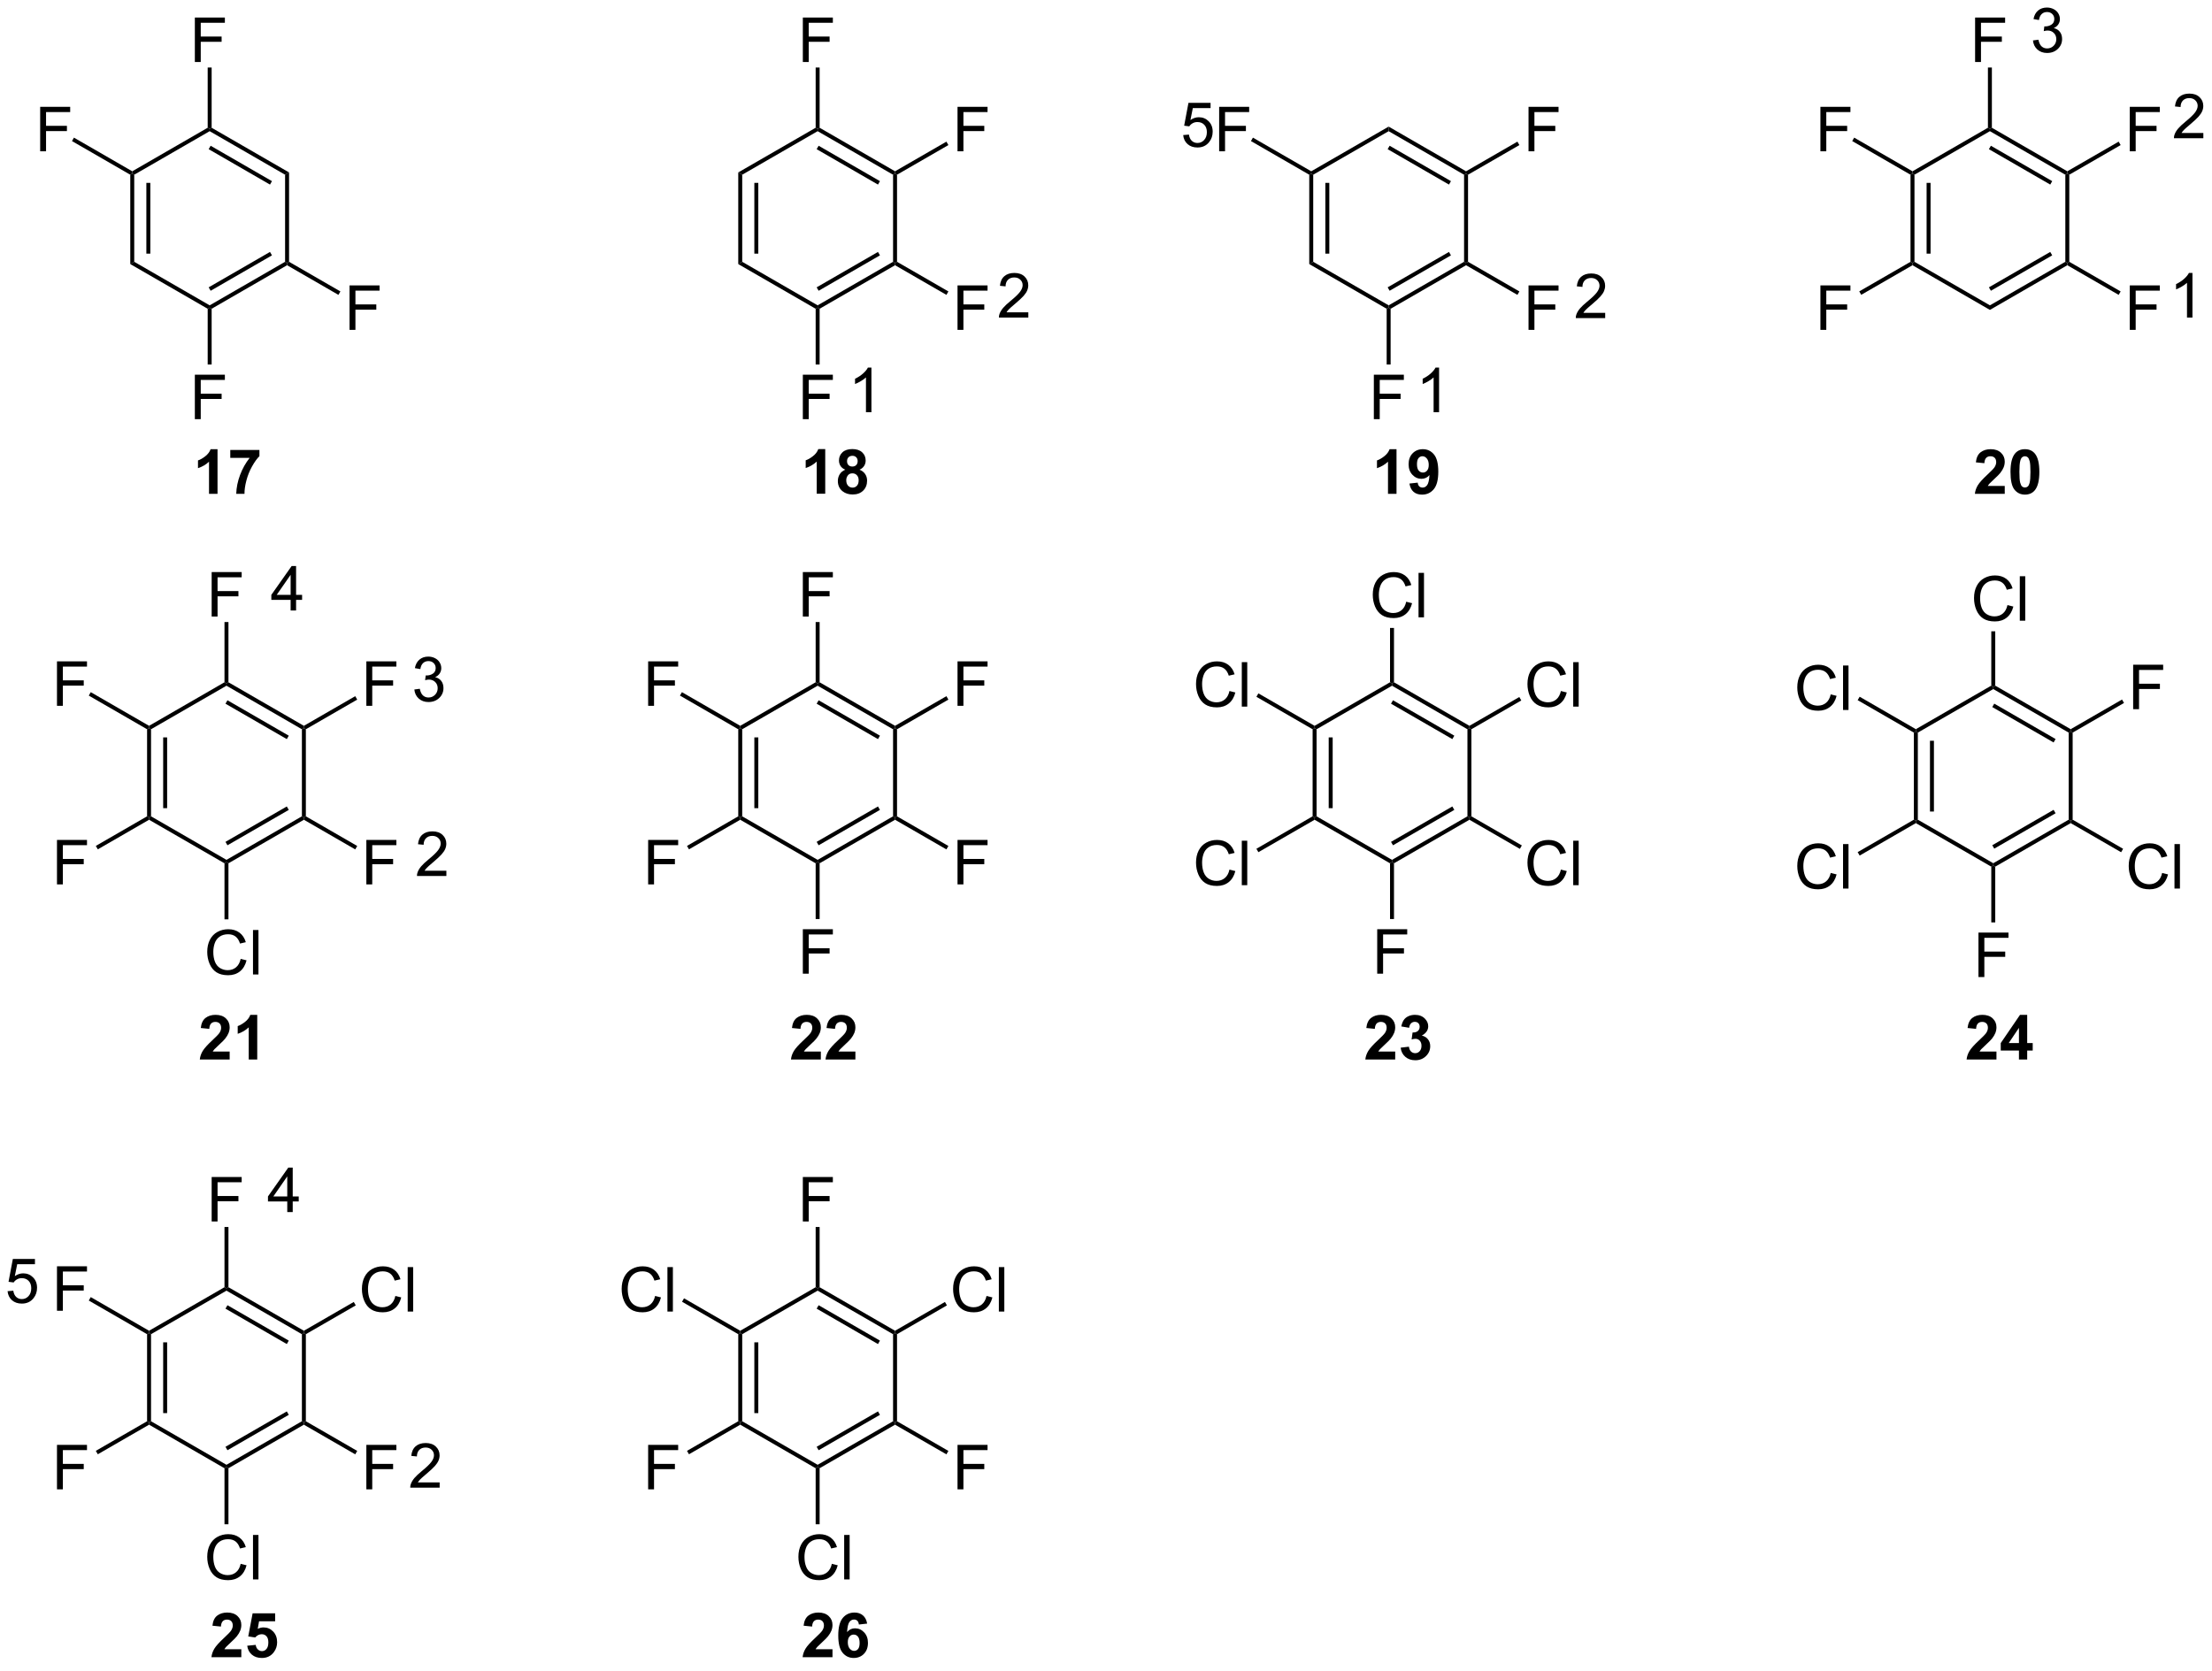 <?xml version="1.0" encoding="UTF-8"?>
<!DOCTYPE svg PUBLIC '-//W3C//DTD SVG 1.0//EN'
          'http://www.w3.org/TR/2001/REC-SVG-20010904/DTD/svg10.dtd'>
<svg stroke-dasharray="none" shape-rendering="auto" xmlns="http://www.w3.org/2000/svg" font-family="'Dialog'" text-rendering="auto" width="90" fill-opacity="1" color-interpolation="auto" color-rendering="auto" preserveAspectRatio="xMidYMid meet" font-size="12px" viewBox="0 0 90 68" fill="black" xmlns:xlink="http://www.w3.org/1999/xlink" stroke="black" image-rendering="auto" stroke-miterlimit="10" stroke-linecap="square" stroke-linejoin="miter" font-style="normal" stroke-width="1" height="68" stroke-dashoffset="0" font-weight="normal" stroke-opacity="1"
><!--Generated by the Batik Graphics2D SVG Generator--><defs id="genericDefs"
  /><g
  ><defs id="defs1"
    ><clipPath clipPathUnits="userSpaceOnUse" id="clipPath1"
      ><path d="M0.976 2.124 L293.783 2.124 L293.783 222.755 L0.976 222.755 L0.976 2.124 Z"
      /></clipPath
      ><clipPath clipPathUnits="userSpaceOnUse" id="clipPath2"
      ><path d="M-1.014 0.353 L-1.014 214.849 L283.652 214.849 L283.652 0.353 Z"
      /></clipPath
    ></defs
    ><g transform="translate(-0,0) scale(0.307,0.307) translate(-0.976,-2.124) matrix(1.029,0,0,1.029,2.018,1.761)"
    ><path d="M105.274 63.954 L104.178 63.954 L104.178 59.816 Q103.576 60.378 102.758 60.649 L102.758 59.651 Q103.188 59.511 103.691 59.12 Q104.196 58.727 104.383 58.204 L105.274 58.204 L105.274 63.954 ZM107.856 60.862 Q107.432 60.683 107.236 60.37 Q107.044 60.055 107.044 59.68 Q107.044 59.039 107.492 58.623 Q107.939 58.204 108.762 58.204 Q109.58 58.204 110.031 58.623 Q110.481 59.039 110.481 59.68 Q110.481 60.079 110.273 60.389 Q110.067 60.698 109.692 60.862 Q110.169 61.055 110.416 61.422 Q110.666 61.789 110.666 62.269 Q110.666 63.063 110.158 63.56 Q109.653 64.055 108.814 64.055 Q108.033 64.055 107.512 63.644 Q106.9 63.159 106.9 62.316 Q106.9 61.852 107.13 61.464 Q107.361 61.073 107.856 60.862 ZM108.083 59.758 Q108.083 60.086 108.268 60.271 Q108.455 60.454 108.762 60.454 Q109.075 60.454 109.262 60.269 Q109.45 60.081 109.45 59.753 Q109.45 59.446 109.265 59.261 Q109.08 59.073 108.775 59.073 Q108.458 59.073 108.27 59.261 Q108.083 59.448 108.083 59.758 ZM107.981 62.211 Q107.981 62.664 108.213 62.92 Q108.447 63.172 108.794 63.172 Q109.135 63.172 109.356 62.928 Q109.58 62.683 109.58 62.222 Q109.58 61.821 109.354 61.576 Q109.127 61.331 108.778 61.331 Q108.377 61.331 108.179 61.61 Q107.981 61.886 107.981 62.211 Z" stroke="none" clip-path="url(#clipPath2)"
    /></g
    ><g transform="matrix(0.316,0,0,0.316,0.321,-0.112)"
    ><path d="M94.039 22.561 L94.55 22.856 L94.55 34.07 L94.039 34.365 ZM96.111 23.905 L96.111 33.021 L96.621 33.021 L96.621 23.905 Z" stroke="none" clip-path="url(#clipPath2)"
    /></g
    ><g transform="matrix(0.316,0,0,0.316,0.321,-0.112)"
    ><path d="M94.039 34.365 L94.55 34.07 L104.261 39.677 L104.261 39.972 L104.006 40.119 Z" stroke="none" clip-path="url(#clipPath2)"
    /></g
    ><g transform="matrix(0.316,0,0,0.316,0.321,-0.112)"
    ><path d="M104.516 40.119 L104.261 39.972 L104.261 39.677 L113.973 34.07 L114.228 34.217 L114.228 34.512 ZM104.389 37.801 L112.284 33.242 L112.029 32.8 L104.134 37.359 Z" stroke="none" clip-path="url(#clipPath2)"
    /></g
    ><g transform="matrix(0.316,0,0,0.316,0.321,-0.112)"
    ><path d="M114.483 34.07 L114.228 34.217 L113.973 34.07 L113.973 22.856 L114.228 22.709 L114.483 22.856 Z" stroke="none" clip-path="url(#clipPath2)"
    /></g
    ><g transform="matrix(0.316,0,0,0.316,0.321,-0.112)"
    ><path d="M114.228 22.414 L114.228 22.709 L113.973 22.856 L104.261 17.249 L104.261 16.954 L104.516 16.807 ZM112.284 23.684 L104.389 19.125 L104.134 19.567 L112.029 24.126 Z" stroke="none" clip-path="url(#clipPath2)"
    /></g
    ><g transform="matrix(0.316,0,0,0.316,0.321,-0.112)"
    ><path d="M104.006 16.807 L104.261 16.954 L104.261 17.249 L94.55 22.856 L94.039 22.561 Z" stroke="none" clip-path="url(#clipPath2)"
    /></g
    ><g transform="matrix(0.316,0,0,0.316,0.321,-0.112)"
    ><path d="M102.355 54.336 L102.355 48.61 L106.22 48.61 L106.22 49.284 L103.113 49.284 L103.113 51.058 L105.8 51.058 L105.8 51.735 L103.113 51.735 L103.113 54.336 L102.355 54.336 Z" stroke="none" clip-path="url(#clipPath2)"
    /></g
    ><g transform="matrix(0.316,0,0,0.316,0.321,-0.112)"
    ><path d="M104.006 40.119 L104.261 39.972 L104.516 40.119 L104.516 47.298 L104.006 47.298 Z" stroke="none" clip-path="url(#clipPath2)"
    /></g
    ><g transform="matrix(0.316,0,0,0.316,0.321,-0.112)"
    ><path d="M122.272 42.837 L122.272 37.111 L126.137 37.111 L126.137 37.785 L123.03 37.785 L123.03 39.559 L125.718 39.559 L125.718 40.236 L123.03 40.236 L123.03 42.837 L122.272 42.837 Z" stroke="none" clip-path="url(#clipPath2)"
    /></g
    ><g transform="matrix(0.316,0,0,0.316,0.321,-0.112)"
    ><path d="M114.228 34.512 L114.228 34.217 L114.483 34.07 L121.096 37.888 L120.841 38.33 Z" stroke="none" clip-path="url(#clipPath2)"
    /></g
    ><g transform="matrix(0.316,0,0,0.316,0.321,-0.112)"
    ><path d="M122.272 19.839 L122.272 14.112 L126.137 14.112 L126.137 14.787 L123.03 14.787 L123.03 16.56 L125.718 16.56 L125.718 17.237 L123.03 17.237 L123.03 19.839 L122.272 19.839 Z" stroke="none" clip-path="url(#clipPath2)"
    /></g
    ><g transform="matrix(0.316,0,0,0.316,0.321,-0.112)"
    ><path d="M114.483 22.856 L114.228 22.709 L114.228 22.414 L120.841 18.596 L121.096 19.038 Z" stroke="none" clip-path="url(#clipPath2)"
    /></g
    ><g transform="matrix(0.316,0,0,0.316,0.321,-0.112)"
    ><path d="M102.355 8.34 L102.355 2.613 L106.22 2.613 L106.22 3.288 L103.113 3.288 L103.113 5.061 L105.8 5.061 L105.8 5.738 L103.113 5.738 L103.113 8.34 L102.355 8.34 Z" stroke="none" clip-path="url(#clipPath2)"
    /></g
    ><g transform="matrix(0.316,0,0,0.316,0.321,-0.112)"
    ><path d="M104.516 16.807 L104.261 16.954 L104.006 16.807 L104.006 9.05 L104.516 9.05 Z" stroke="none" clip-path="url(#clipPath2)"
    /></g
    ><g transform="matrix(0.316,0,0,0.316,0.321,-0.112)"
    ><path d="M131.388 40.578 L131.388 41.256 L127.601 41.256 Q127.593 41 127.684 40.766 Q127.828 40.381 128.145 40.006 Q128.466 39.631 129.067 39.138 Q130 38.373 130.328 37.925 Q130.656 37.477 130.656 37.078 Q130.656 36.662 130.356 36.375 Q130.06 36.086 129.578 36.086 Q129.07 36.086 128.765 36.391 Q128.461 36.696 128.458 37.235 L127.734 37.162 Q127.809 36.352 128.294 35.93 Q128.778 35.506 129.593 35.506 Q130.419 35.506 130.898 35.964 Q131.38 36.42 131.38 37.094 Q131.38 37.438 131.239 37.771 Q131.099 38.102 130.77 38.469 Q130.445 38.836 129.687 39.477 Q129.054 40.008 128.875 40.198 Q128.695 40.388 128.578 40.578 L131.388 40.578 Z" stroke="none" clip-path="url(#clipPath2)"
    /></g
    ><g transform="matrix(0.316,0,0,0.316,0.321,-0.112)"
    ><path d="M178.795 63.954 L177.698 63.954 L177.698 59.816 Q177.097 60.378 176.279 60.649 L176.279 59.651 Q176.709 59.511 177.211 59.12 Q177.717 58.727 177.904 58.204 L178.795 58.204 L178.795 63.954 ZM180.46 62.628 L181.523 62.511 Q181.562 62.836 181.726 62.993 Q181.89 63.149 182.158 63.149 Q182.499 63.149 182.736 62.836 Q182.976 62.524 183.041 61.539 Q182.627 62.019 182.007 62.019 Q181.33 62.019 180.84 61.498 Q180.351 60.977 180.351 60.141 Q180.351 59.269 180.866 58.737 Q181.385 58.204 182.187 58.204 Q183.056 58.204 183.614 58.878 Q184.174 59.55 184.174 61.094 Q184.174 62.664 183.59 63.36 Q183.01 64.055 182.077 64.055 Q181.405 64.055 180.991 63.698 Q180.577 63.339 180.46 62.628 ZM182.945 60.23 Q182.945 59.698 182.7 59.407 Q182.455 59.112 182.135 59.112 Q181.83 59.112 181.629 59.355 Q181.429 59.594 181.429 60.141 Q181.429 60.696 181.648 60.956 Q181.866 61.214 182.195 61.214 Q182.51 61.214 182.726 60.964 Q182.945 60.714 182.945 60.23 Z" stroke="none" clip-path="url(#clipPath2)"
    /></g
    ><g transform="matrix(0.316,0,0,0.316,0.321,-0.112)"
    ><path d="M167.56 22.856 L167.815 22.709 L168.07 22.856 L168.07 34.07 L167.56 34.365 ZM169.632 23.905 L169.632 33.021 L170.142 33.021 L170.142 23.905 Z" stroke="none" clip-path="url(#clipPath2)"
    /></g
    ><g transform="matrix(0.316,0,0,0.316,0.321,-0.112)"
    ><path d="M167.56 34.365 L168.07 34.07 L177.782 39.677 L177.782 39.972 L177.527 40.119 Z" stroke="none" clip-path="url(#clipPath2)"
    /></g
    ><g transform="matrix(0.316,0,0,0.316,0.321,-0.112)"
    ><path d="M178.037 40.119 L177.782 39.972 L177.782 39.677 L187.494 34.07 L187.749 34.217 L187.749 34.512 ZM177.91 37.8 L185.805 33.242 L185.55 32.8 L177.654 37.359 Z" stroke="none" clip-path="url(#clipPath2)"
    /></g
    ><g transform="matrix(0.316,0,0,0.316,0.321,-0.112)"
    ><path d="M188.004 34.07 L187.749 34.217 L187.494 34.07 L187.494 22.856 L187.749 22.709 L188.004 22.856 Z" stroke="none" clip-path="url(#clipPath2)"
    /></g
    ><g transform="matrix(0.316,0,0,0.316,0.321,-0.112)"
    ><path d="M187.749 22.414 L187.749 22.709 L187.494 22.856 L177.782 17.249 L177.782 16.66 ZM185.805 23.684 L177.91 19.125 L177.654 19.567 L185.55 24.126 Z" stroke="none" clip-path="url(#clipPath2)"
    /></g
    ><g transform="matrix(0.316,0,0,0.316,0.321,-0.112)"
    ><path d="M177.782 16.66 L177.782 17.249 L168.07 22.856 L167.815 22.709 L167.815 22.414 Z" stroke="none" clip-path="url(#clipPath2)"
    /></g
    ><g transform="matrix(0.316,0,0,0.316,0.321,-0.112)"
    ><path d="M175.876 54.336 L175.876 48.61 L179.74 48.61 L179.74 49.284 L176.633 49.284 L176.633 51.058 L179.321 51.058 L179.321 51.735 L176.633 51.735 L176.633 54.336 L175.876 54.336 Z" stroke="none" clip-path="url(#clipPath2)"
    /></g
    ><g transform="matrix(0.316,0,0,0.316,0.321,-0.112)"
    ><path d="M177.527 40.119 L177.782 39.972 L178.037 40.119 L178.037 47.298 L177.527 47.298 Z" stroke="none" clip-path="url(#clipPath2)"
    /></g
    ><g transform="matrix(0.316,0,0,0.316,0.321,-0.112)"
    ><path d="M195.793 42.837 L195.793 37.111 L199.657 37.111 L199.657 37.785 L196.551 37.785 L196.551 39.559 L199.238 39.559 L199.238 40.236 L196.551 40.236 L196.551 42.837 L195.793 42.837 Z" stroke="none" clip-path="url(#clipPath2)"
    /></g
    ><g transform="matrix(0.316,0,0,0.316,0.321,-0.112)"
    ><path d="M187.749 34.512 L187.749 34.217 L188.004 34.07 L194.616 37.888 L194.361 38.33 Z" stroke="none" clip-path="url(#clipPath2)"
    /></g
    ><g transform="matrix(0.316,0,0,0.316,0.321,-0.112)"
    ><path d="M195.793 19.839 L195.793 14.112 L199.657 14.112 L199.657 14.787 L196.551 14.787 L196.551 16.56 L199.238 16.56 L199.238 17.237 L196.551 17.237 L196.551 19.839 L195.793 19.839 Z" stroke="none" clip-path="url(#clipPath2)"
    /></g
    ><g transform="matrix(0.316,0,0,0.316,0.321,-0.112)"
    ><path d="M188.004 22.856 L187.749 22.709 L187.749 22.414 L194.361 18.596 L194.616 19.038 Z" stroke="none" clip-path="url(#clipPath2)"
    /></g
    ><g transform="matrix(0.316,0,0,0.316,0.321,-0.112)"
    ><path d="M155.959 19.839 L155.959 14.112 L159.823 14.112 L159.823 14.787 L156.716 14.787 L156.716 16.56 L159.404 16.56 L159.404 17.237 L156.716 17.237 L156.716 19.839 L155.959 19.839 Z" stroke="none" clip-path="url(#clipPath2)"
    /></g
    ><g transform="matrix(0.316,0,0,0.316,0.321,-0.112)"
    ><path d="M167.815 22.414 L167.815 22.709 L167.56 22.856 L160.053 18.522 L160.308 18.08 Z" stroke="none" clip-path="url(#clipPath2)"
    /></g
    ><g transform="matrix(0.316,0,0,0.316,0.321,-0.112)"
    ><path d="M257.109 62.933 L257.109 63.954 L253.263 63.954 Q253.325 63.376 253.638 62.857 Q253.95 62.339 254.872 61.485 Q255.614 60.792 255.781 60.547 Q256.008 60.206 256.008 59.876 Q256.008 59.508 255.81 59.31 Q255.614 59.112 255.265 59.112 Q254.922 59.112 254.719 59.321 Q254.515 59.526 254.484 60.008 L253.39 59.899 Q253.489 58.993 254.005 58.599 Q254.521 58.204 255.294 58.204 Q256.14 58.204 256.625 58.662 Q257.109 59.118 257.109 59.797 Q257.109 60.183 256.971 60.534 Q256.833 60.883 256.531 61.266 Q256.333 61.519 255.812 61.995 Q255.294 62.472 255.153 62.628 Q255.015 62.784 254.929 62.933 L257.109 62.933 ZM259.707 58.204 Q260.54 58.204 261.009 58.797 Q261.566 59.501 261.566 61.128 Q261.566 62.753 261.004 63.464 Q260.54 64.053 259.707 64.053 Q258.871 64.053 258.358 63.409 Q257.848 62.766 257.848 61.118 Q257.848 59.501 258.41 58.789 Q258.876 58.204 259.707 58.204 ZM259.707 59.112 Q259.509 59.112 259.353 59.24 Q259.196 59.368 259.111 59.696 Q258.996 60.12 258.996 61.128 Q258.996 62.136 259.098 62.514 Q259.199 62.891 259.353 63.016 Q259.509 63.141 259.707 63.141 Q259.907 63.141 260.064 63.014 Q260.22 62.886 260.306 62.558 Q260.418 62.136 260.418 61.128 Q260.418 60.12 260.316 59.745 Q260.215 59.368 260.061 59.24 Q259.907 59.112 259.707 59.112 Z" stroke="none" clip-path="url(#clipPath2)"
    /></g
    ><g transform="matrix(0.316,0,0,0.316,0.321,-0.112)"
    ><path d="M244.976 22.856 L245.231 22.709 L245.486 22.856 L245.486 34.07 L245.231 34.217 L244.976 34.07 ZM247.048 23.904 L247.048 33.021 L247.558 33.021 L247.558 23.904 Z" stroke="none" clip-path="url(#clipPath2)"
    /></g
    ><g transform="matrix(0.316,0,0,0.316,0.321,-0.112)"
    ><path d="M245.231 34.512 L245.231 34.217 L245.486 34.07 L255.198 39.677 L255.198 40.266 Z" stroke="none" clip-path="url(#clipPath2)"
    /></g
    ><g transform="matrix(0.316,0,0,0.316,0.321,-0.112)"
    ><path d="M255.198 40.266 L255.198 39.677 L264.91 34.07 L265.165 34.217 L265.165 34.512 ZM255.326 37.8 L263.221 33.242 L262.966 32.8 L255.07 37.359 Z" stroke="none" clip-path="url(#clipPath2)"
    /></g
    ><g transform="matrix(0.316,0,0,0.316,0.321,-0.112)"
    ><path d="M265.42 34.07 L265.165 34.217 L264.91 34.07 L264.91 22.856 L265.165 22.709 L265.42 22.856 Z" stroke="none" clip-path="url(#clipPath2)"
    /></g
    ><g transform="matrix(0.316,0,0,0.316,0.321,-0.112)"
    ><path d="M265.165 22.414 L265.165 22.709 L264.91 22.856 L255.198 17.249 L255.198 16.954 L255.453 16.807 ZM263.221 23.684 L255.326 19.125 L255.07 19.567 L262.966 24.125 Z" stroke="none" clip-path="url(#clipPath2)"
    /></g
    ><g transform="matrix(0.316,0,0,0.316,0.321,-0.112)"
    ><path d="M254.943 16.807 L255.198 16.954 L255.198 17.249 L245.486 22.856 L245.231 22.709 L245.231 22.414 Z" stroke="none" clip-path="url(#clipPath2)"
    /></g
    ><g transform="matrix(0.316,0,0,0.316,0.321,-0.112)"
    ><path d="M273.209 42.837 L273.209 37.11 L277.074 37.11 L277.074 37.785 L273.967 37.785 L273.967 39.558 L276.654 39.558 L276.654 40.235 L273.967 40.235 L273.967 42.837 L273.209 42.837 Z" stroke="none" clip-path="url(#clipPath2)"
    /></g
    ><g transform="matrix(0.316,0,0,0.316,0.321,-0.112)"
    ><path d="M265.165 34.512 L265.165 34.217 L265.42 34.07 L272.032 37.888 L271.777 38.33 Z" stroke="none" clip-path="url(#clipPath2)"
    /></g
    ><g transform="matrix(0.316,0,0,0.316,0.321,-0.112)"
    ><path d="M273.209 19.839 L273.209 14.112 L277.074 14.112 L277.074 14.787 L273.967 14.787 L273.967 16.56 L276.654 16.56 L276.654 17.237 L273.967 17.237 L273.967 19.839 L273.209 19.839 Z" stroke="none" clip-path="url(#clipPath2)"
    /></g
    ><g transform="matrix(0.316,0,0,0.316,0.321,-0.112)"
    ><path d="M265.42 22.856 L265.165 22.709 L265.165 22.414 L271.777 18.596 L272.032 19.038 Z" stroke="none" clip-path="url(#clipPath2)"
    /></g
    ><g transform="matrix(0.316,0,0,0.316,0.321,-0.112)"
    ><path d="M253.292 8.34 L253.292 2.613 L257.156 2.613 L257.156 3.288 L254.049 3.288 L254.049 5.061 L256.737 5.061 L256.737 5.738 L254.049 5.738 L254.049 8.34 L253.292 8.34 Z" stroke="none" clip-path="url(#clipPath2)"
    /></g
    ><g transform="matrix(0.316,0,0,0.316,0.321,-0.112)"
    ><path d="M255.453 16.807 L255.198 16.954 L254.943 16.807 L254.943 9.05 L255.453 9.05 Z" stroke="none" clip-path="url(#clipPath2)"
    /></g
    ><g transform="matrix(0.316,0,0,0.316,0.321,-0.112)"
    ><path d="M233.375 19.839 L233.375 14.112 L237.239 14.112 L237.239 14.787 L234.132 14.787 L234.132 16.56 L236.82 16.56 L236.82 17.237 L234.132 17.237 L234.132 19.839 L233.375 19.839 Z" stroke="none" clip-path="url(#clipPath2)"
    /></g
    ><g transform="matrix(0.316,0,0,0.316,0.321,-0.112)"
    ><path d="M245.231 22.414 L245.231 22.709 L244.976 22.856 L237.469 18.521 L237.724 18.08 Z" stroke="none" clip-path="url(#clipPath2)"
    /></g
    ><g transform="matrix(0.316,0,0,0.316,0.321,-0.112)"
    ><path d="M233.375 42.837 L233.375 37.11 L237.239 37.11 L237.239 37.785 L234.132 37.785 L234.132 39.558 L236.82 39.558 L236.82 40.235 L234.132 40.235 L234.132 42.837 L233.375 42.837 Z" stroke="none" clip-path="url(#clipPath2)"
    /></g
    ><g transform="matrix(0.316,0,0,0.316,0.321,-0.112)"
    ><path d="M244.976 34.07 L245.231 34.217 L245.231 34.512 L238.632 38.322 L238.376 37.88 Z" stroke="none" clip-path="url(#clipPath2)"
    /></g
    ><g transform="matrix(0.316,0,0,0.316,0.321,-0.112)"
    ><path d="M281.277 41.255 L280.574 41.255 L280.574 36.774 Q280.319 37.016 279.908 37.258 Q279.496 37.5 279.168 37.623 L279.168 36.943 Q279.757 36.664 280.197 36.271 Q280.639 35.875 280.824 35.505 L281.277 35.505 L281.277 41.255 Z" stroke="none" clip-path="url(#clipPath2)"
    /></g
    ><g transform="matrix(0.316,0,0,0.316,0.321,-0.112)"
    ><path d="M282.68 17.481 L282.68 18.158 L278.893 18.158 Q278.885 17.902 278.976 17.668 Q279.12 17.283 279.437 16.908 Q279.758 16.533 280.359 16.041 Q281.291 15.275 281.62 14.827 Q281.948 14.379 281.948 13.981 Q281.948 13.564 281.648 13.277 Q281.351 12.988 280.87 12.988 Q280.362 12.988 280.057 13.293 Q279.752 13.598 279.75 14.137 L279.026 14.064 Q279.101 13.254 279.586 12.832 Q280.07 12.408 280.885 12.408 Q281.711 12.408 282.19 12.866 Q282.672 13.322 282.672 13.996 Q282.672 14.34 282.531 14.673 Q282.39 15.004 282.062 15.371 Q281.737 15.738 280.979 16.379 Q280.346 16.91 280.166 17.1 Q279.987 17.291 279.87 17.481 L282.68 17.481 Z" stroke="none" clip-path="url(#clipPath2)"
    /></g
    ><g transform="matrix(0.316,0,0,0.316,0.321,-0.112)"
    ><path d="M256.042 135.781 L256.042 136.802 L252.196 136.802 Q252.258 136.224 252.571 135.706 Q252.883 135.188 253.805 134.333 Q254.547 133.641 254.714 133.396 Q254.94 133.055 254.94 132.724 Q254.94 132.357 254.743 132.159 Q254.547 131.961 254.198 131.961 Q253.855 131.961 253.651 132.169 Q253.448 132.375 253.417 132.857 L252.323 132.748 Q252.422 131.841 252.938 131.448 Q253.453 131.052 254.227 131.052 Q255.073 131.052 255.558 131.511 Q256.042 131.966 256.042 132.646 Q256.042 133.031 255.904 133.383 Q255.766 133.732 255.464 134.115 Q255.266 134.367 254.745 134.844 Q254.227 135.32 254.086 135.477 Q253.948 135.633 253.862 135.781 L256.042 135.781 ZM258.937 136.802 L258.937 135.649 L256.593 135.649 L256.593 134.688 L259.077 131.052 L259.999 131.052 L259.999 134.685 L260.71 134.685 L260.71 135.649 L259.999 135.649 L259.999 136.802 L258.937 136.802 ZM258.937 134.685 L258.937 132.727 L257.622 134.685 L258.937 134.685 Z" stroke="none" clip-path="url(#clipPath2)"
    /></g
    ><g transform="matrix(0.316,0,0,0.316,0.321,-0.112)"
    ><path d="M245.409 94.704 L245.664 94.557 L245.919 94.704 L245.919 105.919 L245.664 106.066 L245.409 105.919 ZM247.481 95.753 L247.481 104.87 L247.991 104.87 L247.991 95.753 Z" stroke="none" clip-path="url(#clipPath2)"
    /></g
    ><g transform="matrix(0.316,0,0,0.316,0.321,-0.112)"
    ><path d="M245.664 106.36 L245.664 106.066 L245.919 105.919 L255.631 111.526 L255.631 111.82 L255.376 111.968 Z" stroke="none" clip-path="url(#clipPath2)"
    /></g
    ><g transform="matrix(0.316,0,0,0.316,0.321,-0.112)"
    ><path d="M255.886 111.968 L255.631 111.82 L255.631 111.526 L265.343 105.919 L265.598 106.066 L265.598 106.36 ZM255.758 109.649 L263.654 105.091 L263.399 104.649 L255.503 109.207 Z" stroke="none" clip-path="url(#clipPath2)"
    /></g
    ><g transform="matrix(0.316,0,0,0.316,0.321,-0.112)"
    ><path d="M265.853 105.919 L265.598 106.066 L265.343 105.919 L265.343 94.704 L265.598 94.557 L265.853 94.704 Z" stroke="none" clip-path="url(#clipPath2)"
    /></g
    ><g transform="matrix(0.316,0,0,0.316,0.321,-0.112)"
    ><path d="M265.598 94.263 L265.598 94.557 L265.343 94.704 L255.631 89.097 L255.631 88.803 L255.886 88.656 ZM263.654 95.532 L255.758 90.974 L255.503 91.416 L263.399 95.974 Z" stroke="none" clip-path="url(#clipPath2)"
    /></g
    ><g transform="matrix(0.316,0,0,0.316,0.321,-0.112)"
    ><path d="M255.376 88.656 L255.631 88.803 L255.631 89.097 L245.919 94.704 L245.664 94.557 L245.664 94.263 Z" stroke="none" clip-path="url(#clipPath2)"
    /></g
    ><g transform="matrix(0.316,0,0,0.316,0.321,-0.112)"
    ><path d="M253.725 126.185 L253.725 120.458 L257.589 120.458 L257.589 121.133 L254.482 121.133 L254.482 122.906 L257.17 122.906 L257.17 123.583 L254.482 123.583 L254.482 126.185 L253.725 126.185 Z" stroke="none" clip-path="url(#clipPath2)"
    /></g
    ><g transform="matrix(0.316,0,0,0.316,0.321,-0.112)"
    ><path d="M255.376 111.968 L255.631 111.82 L255.886 111.968 L255.886 119.147 L255.376 119.147 Z" stroke="none" clip-path="url(#clipPath2)"
    /></g
    ><g transform="matrix(0.316,0,0,0.316,0.321,-0.112)"
    ><path d="M277.376 112.778 L278.134 112.968 Q277.897 113.903 277.277 114.395 Q276.657 114.885 275.764 114.885 Q274.837 114.885 274.256 114.507 Q273.678 114.129 273.373 113.416 Q273.071 112.7 273.071 111.879 Q273.071 110.984 273.413 110.32 Q273.756 109.653 274.387 109.306 Q275.017 108.96 275.775 108.96 Q276.634 108.96 277.22 109.398 Q277.806 109.835 278.038 110.629 L277.29 110.804 Q277.092 110.179 276.712 109.895 Q276.334 109.609 275.759 109.609 Q275.1 109.609 274.655 109.926 Q274.212 110.241 274.032 110.775 Q273.853 111.309 273.853 111.874 Q273.853 112.606 274.066 113.15 Q274.28 113.695 274.728 113.965 Q275.178 114.234 275.702 114.234 Q276.337 114.234 276.777 113.866 Q277.22 113.499 277.376 112.778 ZM278.963 114.786 L278.963 109.059 L279.666 109.059 L279.666 114.786 L278.963 114.786 Z" stroke="none" clip-path="url(#clipPath2)"
    /></g
    ><g transform="matrix(0.316,0,0,0.316,0.321,-0.112)"
    ><path d="M265.598 106.36 L265.598 106.066 L265.853 105.919 L272.349 109.669 L272.094 110.111 Z" stroke="none" clip-path="url(#clipPath2)"
    /></g
    ><g transform="matrix(0.316,0,0,0.316,0.321,-0.112)"
    ><path d="M273.642 91.687 L273.642 85.961 L277.506 85.961 L277.506 86.635 L274.4 86.635 L274.4 88.409 L277.087 88.409 L277.087 89.086 L274.4 89.086 L274.4 91.687 L273.642 91.687 Z" stroke="none" clip-path="url(#clipPath2)"
    /></g
    ><g transform="matrix(0.316,0,0,0.316,0.321,-0.112)"
    ><path d="M265.853 94.704 L265.598 94.557 L265.598 94.263 L272.21 90.445 L272.465 90.887 Z" stroke="none" clip-path="url(#clipPath2)"
    /></g
    ><g transform="matrix(0.316,0,0,0.316,0.321,-0.112)"
    ><path d="M257.459 78.28 L258.217 78.471 Q257.98 79.405 257.36 79.898 Q256.74 80.387 255.847 80.387 Q254.92 80.387 254.339 80.01 Q253.761 79.632 253.456 78.918 Q253.154 78.202 253.154 77.382 Q253.154 76.486 253.495 75.822 Q253.839 75.155 254.47 74.809 Q255.1 74.463 255.857 74.463 Q256.717 74.463 257.303 74.9 Q257.889 75.338 258.12 76.132 L257.373 76.306 Q257.175 75.681 256.795 75.398 Q256.417 75.111 255.842 75.111 Q255.183 75.111 254.738 75.429 Q254.295 75.744 254.115 76.278 Q253.936 76.812 253.936 77.377 Q253.936 78.109 254.149 78.653 Q254.363 79.197 254.811 79.468 Q255.261 79.736 255.785 79.736 Q256.42 79.736 256.86 79.369 Q257.303 79.002 257.459 78.28 ZM259.046 80.288 L259.046 74.562 L259.749 74.562 L259.749 80.288 L259.046 80.288 Z" stroke="none" clip-path="url(#clipPath2)"
    /></g
    ><g transform="matrix(0.316,0,0,0.316,0.321,-0.112)"
    ><path d="M255.886 88.656 L255.631 88.803 L255.376 88.656 L255.376 81.658 L255.886 81.658 Z" stroke="none" clip-path="url(#clipPath2)"
    /></g
    ><g transform="matrix(0.316,0,0,0.316,0.321,-0.112)"
    ><path d="M234.702 89.78 L235.46 89.97 Q235.223 90.905 234.603 91.397 Q233.983 91.886 233.09 91.886 Q232.163 91.886 231.582 91.509 Q231.004 91.131 230.699 90.418 Q230.397 89.701 230.397 88.881 Q230.397 87.985 230.738 87.321 Q231.082 86.655 231.712 86.308 Q232.343 85.962 233.101 85.962 Q233.96 85.962 234.546 86.399 Q235.132 86.837 235.363 87.631 L234.616 87.806 Q234.418 87.181 234.038 86.897 Q233.66 86.61 233.085 86.61 Q232.426 86.61 231.981 86.928 Q231.538 87.243 231.358 87.777 Q231.179 88.311 231.179 88.876 Q231.179 89.608 231.392 90.152 Q231.606 90.696 232.054 90.967 Q232.504 91.235 233.028 91.235 Q233.663 91.235 234.103 90.868 Q234.546 90.501 234.702 89.78 ZM236.289 91.787 L236.289 86.061 L236.992 86.061 L236.992 91.787 L236.289 91.787 Z" stroke="none" clip-path="url(#clipPath2)"
    /></g
    ><g transform="matrix(0.316,0,0,0.316,0.321,-0.112)"
    ><path d="M245.664 94.263 L245.664 94.557 L245.409 94.704 L238.171 90.526 L238.427 90.084 Z" stroke="none" clip-path="url(#clipPath2)"
    /></g
    ><g transform="matrix(0.316,0,0,0.316,0.321,-0.112)"
    ><path d="M234.702 112.778 L235.46 112.968 Q235.223 113.903 234.603 114.395 Q233.983 114.885 233.09 114.885 Q232.163 114.885 231.582 114.507 Q231.004 114.129 230.699 113.416 Q230.397 112.7 230.397 111.879 Q230.397 110.984 230.738 110.32 Q231.082 109.653 231.712 109.306 Q232.343 108.96 233.101 108.96 Q233.96 108.96 234.546 109.398 Q235.132 109.835 235.363 110.629 L234.616 110.804 Q234.418 110.179 234.038 109.895 Q233.66 109.609 233.085 109.609 Q232.426 109.609 231.981 109.926 Q231.538 110.241 231.358 110.775 Q231.179 111.309 231.179 111.874 Q231.179 112.606 231.392 113.15 Q231.606 113.695 232.054 113.965 Q232.504 114.234 233.028 114.234 Q233.663 114.234 234.103 113.866 Q234.546 113.499 234.702 112.778 ZM236.289 114.786 L236.289 109.059 L236.992 109.059 L236.992 114.786 L236.289 114.786 Z" stroke="none" clip-path="url(#clipPath2)"
    /></g
    ><g transform="matrix(0.316,0,0,0.316,0.321,-0.112)"
    ><path d="M245.409 105.919 L245.664 106.066 L245.664 106.36 L238.427 110.539 L238.171 110.097 Z" stroke="none" clip-path="url(#clipPath2)"
    /></g
    ><g transform="matrix(0.316,0,0,0.316,0.321,-0.112)"
    ><path d="M104.673 135.781 L104.673 136.802 L100.826 136.802 Q100.889 136.224 101.201 135.706 Q101.514 135.188 102.436 134.333 Q103.178 133.641 103.344 133.396 Q103.571 133.055 103.571 132.724 Q103.571 132.357 103.373 132.159 Q103.178 131.961 102.829 131.961 Q102.485 131.961 102.282 132.169 Q102.079 132.375 102.048 132.857 L100.954 132.748 Q101.053 131.841 101.568 131.448 Q102.084 131.052 102.858 131.052 Q103.704 131.052 104.188 131.511 Q104.673 131.966 104.673 132.646 Q104.673 133.031 104.535 133.383 Q104.397 133.732 104.094 134.115 Q103.897 134.367 103.376 134.844 Q102.858 135.32 102.717 135.477 Q102.579 135.633 102.493 135.781 L104.673 135.781 ZM109.122 135.781 L109.122 136.802 L105.275 136.802 Q105.338 136.224 105.65 135.706 Q105.963 135.188 106.885 134.333 Q107.627 133.641 107.794 133.396 Q108.02 133.055 108.02 132.724 Q108.02 132.357 107.822 132.159 Q107.627 131.961 107.278 131.961 Q106.934 131.961 106.731 132.169 Q106.528 132.375 106.497 132.857 L105.403 132.748 Q105.502 131.841 106.018 131.448 Q106.533 131.052 107.307 131.052 Q108.153 131.052 108.637 131.511 Q109.122 131.966 109.122 132.646 Q109.122 133.031 108.984 133.383 Q108.846 133.732 108.544 134.115 Q108.346 134.367 107.825 134.844 Q107.307 135.32 107.166 135.477 Q107.028 135.633 106.942 135.781 L109.122 135.781 Z" stroke="none" clip-path="url(#clipPath2)"
    /></g
    ><g transform="matrix(0.316,0,0,0.316,0.321,-0.112)"
    ><path d="M94.04 94.272 L94.295 94.124 L94.55 94.272 L94.55 105.486 L94.295 105.633 L94.04 105.486 ZM96.111 95.321 L96.111 104.437 L96.621 104.437 L96.621 95.321 Z" stroke="none" clip-path="url(#clipPath2)"
    /></g
    ><g transform="matrix(0.316,0,0,0.316,0.321,-0.112)"
    ><path d="M94.295 105.928 L94.295 105.633 L94.55 105.486 L104.261 111.093 L104.261 111.388 L104.006 111.535 Z" stroke="none" clip-path="url(#clipPath2)"
    /></g
    ><g transform="matrix(0.316,0,0,0.316,0.321,-0.112)"
    ><path d="M104.516 111.535 L104.261 111.388 L104.261 111.093 L113.973 105.486 L114.228 105.633 L114.228 105.928 ZM104.389 109.216 L112.284 104.658 L112.029 104.216 L104.134 108.775 Z" stroke="none" clip-path="url(#clipPath2)"
    /></g
    ><g transform="matrix(0.316,0,0,0.316,0.321,-0.112)"
    ><path d="M114.483 105.486 L114.228 105.633 L113.973 105.486 L113.973 94.272 L114.228 94.124 L114.483 94.272 Z" stroke="none" clip-path="url(#clipPath2)"
    /></g
    ><g transform="matrix(0.316,0,0,0.316,0.321,-0.112)"
    ><path d="M114.228 93.83 L114.228 94.124 L113.973 94.272 L104.261 88.665 L104.261 88.37 L104.516 88.223 ZM112.284 95.1 L104.389 90.541 L104.134 90.983 L112.029 95.541 Z" stroke="none" clip-path="url(#clipPath2)"
    /></g
    ><g transform="matrix(0.316,0,0,0.316,0.321,-0.112)"
    ><path d="M104.006 88.223 L104.261 88.37 L104.261 88.665 L94.55 94.272 L94.295 94.124 L94.295 93.83 Z" stroke="none" clip-path="url(#clipPath2)"
    /></g
    ><g transform="matrix(0.316,0,0,0.316,0.321,-0.112)"
    ><path d="M102.355 125.752 L102.355 120.026 L106.22 120.026 L106.22 120.7 L103.113 120.7 L103.113 122.474 L105.8 122.474 L105.8 123.151 L103.113 123.151 L103.113 125.752 L102.355 125.752 Z" stroke="none" clip-path="url(#clipPath2)"
    /></g
    ><g transform="matrix(0.316,0,0,0.316,0.321,-0.112)"
    ><path d="M104.006 111.535 L104.261 111.388 L104.516 111.535 L104.516 118.714 L104.006 118.714 Z" stroke="none" clip-path="url(#clipPath2)"
    /></g
    ><g transform="matrix(0.316,0,0,0.316,0.321,-0.112)"
    ><path d="M122.272 114.253 L122.272 108.526 L126.137 108.526 L126.137 109.201 L123.03 109.201 L123.03 110.974 L125.718 110.974 L125.718 111.651 L123.03 111.651 L123.03 114.253 L122.272 114.253 Z" stroke="none" clip-path="url(#clipPath2)"
    /></g
    ><g transform="matrix(0.316,0,0,0.316,0.321,-0.112)"
    ><path d="M114.228 105.928 L114.228 105.633 L114.483 105.486 L121.096 109.304 L120.841 109.746 Z" stroke="none" clip-path="url(#clipPath2)"
    /></g
    ><g transform="matrix(0.316,0,0,0.316,0.321,-0.112)"
    ><path d="M122.272 91.255 L122.272 85.528 L126.137 85.528 L126.137 86.203 L123.03 86.203 L123.03 87.976 L125.718 87.976 L125.718 88.653 L123.03 88.653 L123.03 91.255 L122.272 91.255 Z" stroke="none" clip-path="url(#clipPath2)"
    /></g
    ><g transform="matrix(0.316,0,0,0.316,0.321,-0.112)"
    ><path d="M114.483 94.272 L114.228 94.124 L114.228 93.83 L120.841 90.012 L121.096 90.454 Z" stroke="none" clip-path="url(#clipPath2)"
    /></g
    ><g transform="matrix(0.316,0,0,0.316,0.321,-0.112)"
    ><path d="M102.355 79.756 L102.355 74.029 L106.22 74.029 L106.22 74.704 L103.113 74.704 L103.113 76.477 L105.8 76.477 L105.8 77.154 L103.113 77.154 L103.113 79.756 L102.355 79.756 Z" stroke="none" clip-path="url(#clipPath2)"
    /></g
    ><g transform="matrix(0.316,0,0,0.316,0.321,-0.112)"
    ><path d="M104.516 88.223 L104.261 88.37 L104.006 88.223 L104.006 80.466 L104.516 80.466 Z" stroke="none" clip-path="url(#clipPath2)"
    /></g
    ><g transform="matrix(0.316,0,0,0.316,0.321,-0.112)"
    ><path d="M82.438 91.255 L82.438 85.528 L86.303 85.528 L86.303 86.203 L83.196 86.203 L83.196 87.976 L85.883 87.976 L85.883 88.653 L83.196 88.653 L83.196 91.255 L82.438 91.255 Z" stroke="none" clip-path="url(#clipPath2)"
    /></g
    ><g transform="matrix(0.316,0,0,0.316,0.321,-0.112)"
    ><path d="M94.295 93.83 L94.295 94.124 L94.04 94.272 L86.532 89.938 L86.787 89.496 Z" stroke="none" clip-path="url(#clipPath2)"
    /></g
    ><g transform="matrix(0.316,0,0,0.316,0.321,-0.112)"
    ><path d="M82.438 114.253 L82.438 108.526 L86.303 108.526 L86.303 109.201 L83.196 109.201 L83.196 110.974 L85.883 110.974 L85.883 111.651 L83.196 111.651 L83.196 114.253 L82.438 114.253 Z" stroke="none" clip-path="url(#clipPath2)"
    /></g
    ><g transform="matrix(0.316,0,0,0.316,0.321,-0.112)"
    ><path d="M94.04 105.486 L94.295 105.633 L94.295 105.928 L87.695 109.738 L87.44 109.296 Z" stroke="none" clip-path="url(#clipPath2)"
    /></g
    ><g transform="matrix(0.316,0,0,0.316,0.321,-0.112)"
    ><path d="M28.555 135.781 L28.555 136.802 L24.709 136.802 Q24.771 136.224 25.084 135.706 Q25.396 135.188 26.318 134.333 Q27.06 133.641 27.227 133.396 Q27.454 133.055 27.454 132.724 Q27.454 132.357 27.256 132.159 Q27.06 131.961 26.711 131.961 Q26.368 131.961 26.165 132.169 Q25.961 132.375 25.93 132.857 L24.836 132.748 Q24.935 131.841 25.451 131.448 Q25.967 131.052 26.74 131.052 Q27.586 131.052 28.071 131.511 Q28.555 131.966 28.555 132.646 Q28.555 133.031 28.417 133.383 Q28.279 133.732 27.977 134.115 Q27.779 134.367 27.258 134.844 Q26.74 135.32 26.599 135.477 Q26.461 135.633 26.375 135.781 L28.555 135.781 ZM32.106 136.802 L31.01 136.802 L31.01 132.664 Q30.408 133.227 29.59 133.498 L29.59 132.5 Q30.02 132.359 30.523 131.969 Q31.028 131.576 31.215 131.052 L32.106 131.052 L32.106 136.802 Z" stroke="none" clip-path="url(#clipPath2)"
    /></g
    ><g transform="matrix(0.316,0,0,0.316,0.321,-0.112)"
    ><path d="M17.922 94.272 L18.177 94.124 L18.432 94.272 L18.432 105.486 L18.177 105.633 L17.922 105.486 ZM19.994 95.32 L19.994 104.437 L20.504 104.437 L20.504 95.32 Z" stroke="none" clip-path="url(#clipPath2)"
    /></g
    ><g transform="matrix(0.316,0,0,0.316,0.321,-0.112)"
    ><path d="M18.177 105.928 L18.177 105.633 L18.432 105.486 L28.144 111.093 L28.144 111.388 L27.889 111.535 Z" stroke="none" clip-path="url(#clipPath2)"
    /></g
    ><g transform="matrix(0.316,0,0,0.316,0.321,-0.112)"
    ><path d="M28.399 111.535 L28.144 111.388 L28.144 111.093 L37.856 105.486 L38.111 105.633 L38.111 105.928 ZM28.271 109.216 L36.167 104.658 L35.912 104.216 L28.016 108.775 Z" stroke="none" clip-path="url(#clipPath2)"
    /></g
    ><g transform="matrix(0.316,0,0,0.316,0.321,-0.112)"
    ><path d="M38.366 105.486 L38.111 105.633 L37.856 105.486 L37.856 94.272 L38.111 94.124 L38.366 94.272 Z" stroke="none" clip-path="url(#clipPath2)"
    /></g
    ><g transform="matrix(0.316,0,0,0.316,0.321,-0.112)"
    ><path d="M38.111 93.83 L38.111 94.124 L37.856 94.272 L28.144 88.665 L28.144 88.37 L28.399 88.223 ZM36.167 95.1 L28.271 90.541 L28.016 90.983 L35.912 95.541 Z" stroke="none" clip-path="url(#clipPath2)"
    /></g
    ><g transform="matrix(0.316,0,0,0.316,0.321,-0.112)"
    ><path d="M27.889 88.223 L28.144 88.37 L28.144 88.665 L18.432 94.272 L18.177 94.124 L18.177 93.83 Z" stroke="none" clip-path="url(#clipPath2)"
    /></g
    ><g transform="matrix(0.316,0,0,0.316,0.321,-0.112)"
    ><path d="M29.972 123.844 L30.73 124.034 Q30.493 124.969 29.873 125.462 Q29.253 125.951 28.36 125.951 Q27.433 125.951 26.852 125.573 Q26.274 125.196 25.97 124.482 Q25.667 123.766 25.667 122.946 Q25.667 122.05 26.009 121.386 Q26.352 120.719 26.983 120.373 Q27.613 120.027 28.371 120.027 Q29.23 120.027 29.816 120.464 Q30.402 120.902 30.634 121.696 L29.886 121.87 Q29.688 121.245 29.308 120.962 Q28.93 120.675 28.355 120.675 Q27.696 120.675 27.251 120.993 Q26.808 121.308 26.628 121.842 Q26.449 122.376 26.449 122.941 Q26.449 123.672 26.662 124.217 Q26.876 124.761 27.324 125.032 Q27.774 125.3 28.298 125.3 Q28.933 125.3 29.373 124.933 Q29.816 124.566 29.972 123.844 ZM31.559 125.852 L31.559 120.126 L32.263 120.126 L32.263 125.852 L31.559 125.852 Z" stroke="none" clip-path="url(#clipPath2)"
    /></g
    ><g transform="matrix(0.316,0,0,0.316,0.321,-0.112)"
    ><path d="M27.889 111.535 L28.144 111.388 L28.399 111.535 L28.399 118.749 L27.889 118.749 Z" stroke="none" clip-path="url(#clipPath2)"
    /></g
    ><g transform="matrix(0.316,0,0,0.316,0.321,-0.112)"
    ><path d="M46.155 114.253 L46.155 108.526 L50.019 108.526 L50.019 109.201 L46.913 109.201 L46.913 110.974 L49.6 110.974 L49.6 111.651 L46.913 111.651 L46.913 114.253 L46.155 114.253 Z" stroke="none" clip-path="url(#clipPath2)"
    /></g
    ><g transform="matrix(0.316,0,0,0.316,0.321,-0.112)"
    ><path d="M38.111 105.928 L38.111 105.633 L38.366 105.486 L44.978 109.304 L44.723 109.746 Z" stroke="none" clip-path="url(#clipPath2)"
    /></g
    ><g transform="matrix(0.316,0,0,0.316,0.321,-0.112)"
    ><path d="M46.155 91.255 L46.155 85.528 L50.019 85.528 L50.019 86.203 L46.913 86.203 L46.913 87.976 L49.6 87.976 L49.6 88.653 L46.913 88.653 L46.913 91.255 L46.155 91.255 Z" stroke="none" clip-path="url(#clipPath2)"
    /></g
    ><g transform="matrix(0.316,0,0,0.316,0.321,-0.112)"
    ><path d="M38.366 94.272 L38.111 94.124 L38.111 93.83 L44.723 90.012 L44.978 90.454 Z" stroke="none" clip-path="url(#clipPath2)"
    /></g
    ><g transform="matrix(0.316,0,0,0.316,0.321,-0.112)"
    ><path d="M26.238 79.755 L26.238 74.029 L30.102 74.029 L30.102 74.703 L26.996 74.703 L26.996 76.477 L29.683 76.477 L29.683 77.154 L26.996 77.154 L26.996 79.755 L26.238 79.755 Z" stroke="none" clip-path="url(#clipPath2)"
    /></g
    ><g transform="matrix(0.316,0,0,0.316,0.321,-0.112)"
    ><path d="M28.399 88.223 L28.144 88.37 L27.889 88.223 L27.889 80.466 L28.399 80.466 Z" stroke="none" clip-path="url(#clipPath2)"
    /></g
    ><g transform="matrix(0.316,0,0,0.316,0.321,-0.112)"
    ><path d="M6.321 91.255 L6.321 85.528 L10.185 85.528 L10.185 86.203 L7.079 86.203 L7.079 87.976 L9.766 87.976 L9.766 88.653 L7.079 88.653 L7.079 91.255 L6.321 91.255 Z" stroke="none" clip-path="url(#clipPath2)"
    /></g
    ><g transform="matrix(0.316,0,0,0.316,0.321,-0.112)"
    ><path d="M18.177 93.83 L18.177 94.124 L17.922 94.272 L10.415 89.937 L10.67 89.496 Z" stroke="none" clip-path="url(#clipPath2)"
    /></g
    ><g transform="matrix(0.316,0,0,0.316,0.321,-0.112)"
    ><path d="M6.321 114.253 L6.321 108.526 L10.185 108.526 L10.185 109.201 L7.079 109.201 L7.079 110.974 L9.766 110.974 L9.766 111.651 L7.079 111.651 L7.079 114.253 L6.321 114.253 Z" stroke="none" clip-path="url(#clipPath2)"
    /></g
    ><g transform="matrix(0.316,0,0,0.316,0.321,-0.112)"
    ><path d="M17.922 105.486 L18.177 105.633 L18.177 105.928 L11.578 109.738 L11.322 109.296 Z" stroke="none" clip-path="url(#clipPath2)"
    /></g
    ><g transform="matrix(0.316,0,0,0.316,0.321,-0.112)"
    ><path d="M178.626 135.781 L178.626 136.802 L174.78 136.802 Q174.842 136.224 175.155 135.706 Q175.467 135.188 176.389 134.333 Q177.131 133.641 177.298 133.396 Q177.524 133.055 177.524 132.724 Q177.524 132.357 177.327 132.159 Q177.131 131.961 176.782 131.961 Q176.439 131.961 176.235 132.169 Q176.032 132.375 176.001 132.857 L174.907 132.748 Q175.006 131.841 175.522 131.448 Q176.037 131.052 176.811 131.052 Q177.657 131.052 178.142 131.511 Q178.626 131.966 178.626 132.646 Q178.626 133.031 178.488 133.383 Q178.35 133.732 178.048 134.115 Q177.85 134.367 177.329 134.844 Q176.811 135.32 176.67 135.477 Q176.532 135.633 176.446 135.781 L178.626 135.781 ZM179.33 135.281 L180.393 135.154 Q180.442 135.56 180.664 135.776 Q180.888 135.99 181.205 135.99 Q181.544 135.99 181.776 135.732 Q182.01 135.474 182.01 135.037 Q182.01 134.623 181.786 134.38 Q181.565 134.138 181.244 134.138 Q181.034 134.138 180.739 134.219 L180.862 133.326 Q181.307 133.336 181.541 133.133 Q181.776 132.927 181.776 132.586 Q181.776 132.297 181.604 132.125 Q181.432 131.953 181.145 131.953 Q180.864 131.953 180.664 132.149 Q180.466 132.344 180.424 132.719 L179.411 132.547 Q179.518 132.029 179.729 131.719 Q179.942 131.406 180.323 131.229 Q180.705 131.052 181.177 131.052 Q181.987 131.052 182.474 131.568 Q182.877 131.99 182.877 132.521 Q182.877 133.274 182.052 133.724 Q182.544 133.828 182.838 134.195 Q183.135 134.563 183.135 135.083 Q183.135 135.836 182.583 136.37 Q182.034 136.901 181.213 136.901 Q180.435 136.901 179.922 136.453 Q179.411 136.005 179.33 135.281 Z" stroke="none" clip-path="url(#clipPath2)"
    /></g
    ><g transform="matrix(0.316,0,0,0.316,0.321,-0.112)"
    ><path d="M167.993 94.272 L168.248 94.124 L168.503 94.272 L168.503 105.486 L168.248 105.633 L167.993 105.486 ZM170.064 95.32 L170.064 104.437 L170.575 104.437 L170.575 95.32 Z" stroke="none" clip-path="url(#clipPath2)"
    /></g
    ><g transform="matrix(0.316,0,0,0.316,0.321,-0.112)"
    ><path d="M168.248 105.928 L168.248 105.633 L168.503 105.486 L178.215 111.093 L178.215 111.388 L177.96 111.535 Z" stroke="none" clip-path="url(#clipPath2)"
    /></g
    ><g transform="matrix(0.316,0,0,0.316,0.321,-0.112)"
    ><path d="M178.47 111.535 L178.215 111.388 L178.215 111.093 L187.927 105.486 L188.182 105.633 L188.182 105.928 ZM178.342 109.216 L186.238 104.658 L185.982 104.216 L178.087 108.775 Z" stroke="none" clip-path="url(#clipPath2)"
    /></g
    ><g transform="matrix(0.316,0,0,0.316,0.321,-0.112)"
    ><path d="M188.437 105.486 L188.182 105.633 L187.927 105.486 L187.927 94.272 L188.182 94.124 L188.437 94.272 Z" stroke="none" clip-path="url(#clipPath2)"
    /></g
    ><g transform="matrix(0.316,0,0,0.316,0.321,-0.112)"
    ><path d="M188.182 93.83 L188.182 94.124 L187.927 94.272 L178.215 88.665 L178.215 88.37 L178.47 88.223 ZM186.238 95.1 L178.342 90.541 L178.087 90.983 L185.982 95.541 Z" stroke="none" clip-path="url(#clipPath2)"
    /></g
    ><g transform="matrix(0.316,0,0,0.316,0.321,-0.112)"
    ><path d="M177.96 88.223 L178.215 88.37 L178.215 88.665 L168.503 94.272 L168.248 94.124 L168.248 93.83 Z" stroke="none" clip-path="url(#clipPath2)"
    /></g
    ><g transform="matrix(0.316,0,0,0.316,0.321,-0.112)"
    ><path d="M176.309 125.752 L176.309 120.025 L180.173 120.025 L180.173 120.7 L177.066 120.7 L177.066 122.473 L179.754 122.473 L179.754 123.15 L177.066 123.15 L177.066 125.752 L176.309 125.752 Z" stroke="none" clip-path="url(#clipPath2)"
    /></g
    ><g transform="matrix(0.316,0,0,0.316,0.321,-0.112)"
    ><path d="M177.96 111.535 L178.215 111.388 L178.47 111.535 L178.47 118.714 L177.96 118.714 Z" stroke="none" clip-path="url(#clipPath2)"
    /></g
    ><g transform="matrix(0.316,0,0,0.316,0.321,-0.112)"
    ><path d="M199.96 112.345 L200.718 112.535 Q200.481 113.47 199.861 113.962 Q199.241 114.452 198.348 114.452 Q197.421 114.452 196.84 114.074 Q196.262 113.697 195.957 112.983 Q195.655 112.267 195.655 111.447 Q195.655 110.551 195.996 109.887 Q196.34 109.22 196.97 108.874 Q197.601 108.528 198.358 108.528 Q199.218 108.528 199.804 108.965 Q200.39 109.403 200.621 110.197 L199.874 110.371 Q199.676 109.746 199.296 109.462 Q198.918 109.176 198.343 109.176 Q197.684 109.176 197.239 109.494 Q196.796 109.809 196.616 110.343 Q196.437 110.876 196.437 111.442 Q196.437 112.173 196.65 112.718 Q196.864 113.262 197.312 113.533 Q197.762 113.801 198.286 113.801 Q198.921 113.801 199.361 113.434 Q199.804 113.067 199.96 112.345 ZM201.547 114.353 L201.547 108.626 L202.25 108.626 L202.25 114.353 L201.547 114.353 Z" stroke="none" clip-path="url(#clipPath2)"
    /></g
    ><g transform="matrix(0.316,0,0,0.316,0.321,-0.112)"
    ><path d="M188.182 105.928 L188.182 105.633 L188.437 105.486 L194.933 109.236 L194.678 109.678 Z" stroke="none" clip-path="url(#clipPath2)"
    /></g
    ><g transform="matrix(0.316,0,0,0.316,0.321,-0.112)"
    ><path d="M199.96 89.347 L200.718 89.537 Q200.481 90.472 199.861 90.964 Q199.241 91.454 198.348 91.454 Q197.421 91.454 196.84 91.076 Q196.262 90.698 195.957 89.985 Q195.655 89.269 195.655 88.448 Q195.655 87.553 195.996 86.888 Q196.34 86.222 196.97 85.876 Q197.601 85.529 198.358 85.529 Q199.218 85.529 199.804 85.967 Q200.39 86.404 200.621 87.198 L199.874 87.373 Q199.676 86.748 199.296 86.464 Q198.918 86.178 198.343 86.178 Q197.684 86.178 197.239 86.495 Q196.796 86.81 196.616 87.344 Q196.437 87.878 196.437 88.443 Q196.437 89.175 196.65 89.719 Q196.864 90.263 197.312 90.534 Q197.762 90.803 198.286 90.803 Q198.921 90.803 199.361 90.435 Q199.804 90.068 199.96 89.347 ZM201.547 91.355 L201.547 85.628 L202.25 85.628 L202.25 91.355 L201.547 91.355 Z" stroke="none" clip-path="url(#clipPath2)"
    /></g
    ><g transform="matrix(0.316,0,0,0.316,0.321,-0.112)"
    ><path d="M188.437 94.272 L188.182 94.124 L188.182 93.83 L194.605 90.121 L194.861 90.563 Z" stroke="none" clip-path="url(#clipPath2)"
    /></g
    ><g transform="matrix(0.316,0,0,0.316,0.321,-0.112)"
    ><path d="M180.043 77.848 L180.801 78.038 Q180.564 78.973 179.944 79.465 Q179.324 79.954 178.431 79.954 Q177.504 79.954 176.923 79.577 Q176.345 79.199 176.04 78.486 Q175.738 77.77 175.738 76.949 Q175.738 76.053 176.079 75.389 Q176.423 74.723 177.053 74.376 Q177.684 74.03 178.441 74.03 Q179.301 74.03 179.887 74.468 Q180.473 74.905 180.704 75.699 L179.957 75.874 Q179.759 75.249 179.379 74.965 Q179.001 74.678 178.426 74.678 Q177.767 74.678 177.322 74.996 Q176.879 75.311 176.699 75.845 Q176.519 76.379 176.519 76.944 Q176.519 77.676 176.733 78.22 Q176.947 78.764 177.394 79.035 Q177.845 79.303 178.368 79.303 Q179.004 79.303 179.444 78.936 Q179.887 78.569 180.043 77.848 ZM181.63 79.856 L181.63 74.129 L182.333 74.129 L182.333 79.856 L181.63 79.856 Z" stroke="none" clip-path="url(#clipPath2)"
    /></g
    ><g transform="matrix(0.316,0,0,0.316,0.321,-0.112)"
    ><path d="M178.47 88.223 L178.215 88.37 L177.96 88.223 L177.96 81.225 L178.47 81.225 Z" stroke="none" clip-path="url(#clipPath2)"
    /></g
    ><g transform="matrix(0.316,0,0,0.316,0.321,-0.112)"
    ><path d="M157.286 89.347 L158.044 89.537 Q157.807 90.472 157.187 90.964 Q156.567 91.454 155.674 91.454 Q154.747 91.454 154.166 91.076 Q153.588 90.698 153.283 89.985 Q152.981 89.269 152.981 88.448 Q152.981 87.553 153.322 86.888 Q153.666 86.222 154.296 85.876 Q154.927 85.529 155.684 85.529 Q156.544 85.529 157.13 85.967 Q157.716 86.404 157.947 87.198 L157.2 87.373 Q157.002 86.748 156.622 86.464 Q156.244 86.178 155.669 86.178 Q155.01 86.178 154.565 86.495 Q154.122 86.81 153.942 87.344 Q153.762 87.878 153.762 88.443 Q153.762 89.175 153.976 89.719 Q154.19 90.263 154.637 90.534 Q155.088 90.803 155.611 90.803 Q156.247 90.803 156.687 90.435 Q157.13 90.068 157.286 89.347 ZM158.873 91.355 L158.873 85.628 L159.576 85.628 L159.576 91.355 L158.873 91.355 Z" stroke="none" clip-path="url(#clipPath2)"
    /></g
    ><g transform="matrix(0.316,0,0,0.316,0.321,-0.112)"
    ><path d="M168.248 93.83 L168.248 94.124 L167.993 94.272 L160.755 90.093 L161.01 89.651 Z" stroke="none" clip-path="url(#clipPath2)"
    /></g
    ><g transform="matrix(0.316,0,0,0.316,0.321,-0.112)"
    ><path d="M157.286 112.345 L158.044 112.535 Q157.807 113.47 157.187 113.962 Q156.567 114.452 155.674 114.452 Q154.747 114.452 154.166 114.074 Q153.588 113.697 153.283 112.983 Q152.981 112.267 152.981 111.447 Q152.981 110.551 153.322 109.887 Q153.666 109.22 154.296 108.874 Q154.927 108.528 155.684 108.528 Q156.544 108.528 157.13 108.965 Q157.716 109.403 157.947 110.197 L157.2 110.371 Q157.002 109.746 156.622 109.462 Q156.244 109.176 155.669 109.176 Q155.01 109.176 154.565 109.494 Q154.122 109.809 153.942 110.343 Q153.762 110.876 153.762 111.442 Q153.762 112.173 153.976 112.718 Q154.19 113.262 154.637 113.533 Q155.088 113.801 155.611 113.801 Q156.247 113.801 156.687 113.434 Q157.13 113.067 157.286 112.345 ZM158.873 114.353 L158.873 108.626 L159.576 108.626 L159.576 114.353 L158.873 114.353 Z" stroke="none" clip-path="url(#clipPath2)"
    /></g
    ><g transform="matrix(0.316,0,0,0.316,0.321,-0.112)"
    ><path d="M167.993 105.486 L168.248 105.633 L168.248 105.928 L161.01 110.106 L160.755 109.665 Z" stroke="none" clip-path="url(#clipPath2)"
    /></g
    ><g transform="matrix(0.316,0,0,0.316,0.321,-0.112)"
    ><path d="M260.742 5.562 L261.445 5.468 Q261.567 6.067 261.856 6.33 Q262.148 6.593 262.567 6.593 Q263.062 6.593 263.403 6.25 Q263.747 5.906 263.747 5.398 Q263.747 4.913 263.429 4.601 Q263.114 4.286 262.625 4.286 Q262.427 4.286 262.13 4.364 L262.208 3.747 Q262.278 3.755 262.32 3.755 Q262.771 3.755 263.13 3.52 Q263.489 3.286 263.489 2.796 Q263.489 2.411 263.226 2.158 Q262.966 1.903 262.552 1.903 Q262.14 1.903 261.867 2.161 Q261.593 2.419 261.515 2.934 L260.812 2.809 Q260.942 2.101 261.398 1.713 Q261.856 1.325 262.536 1.325 Q263.005 1.325 263.398 1.526 Q263.794 1.726 264.002 2.075 Q264.211 2.421 264.211 2.812 Q264.211 3.184 264.01 3.489 Q263.812 3.794 263.421 3.973 Q263.929 4.091 264.211 4.46 Q264.492 4.828 264.492 5.382 Q264.492 6.132 263.945 6.656 Q263.398 7.177 262.562 7.177 Q261.81 7.177 261.31 6.729 Q260.812 6.278 260.742 5.562 Z" stroke="none" clip-path="url(#clipPath2)"
    /></g
    ><g transform="matrix(0.316,0,0,0.316,0.321,-0.112)"
    ><path d="M26.992 63.954 L25.896 63.954 L25.896 59.816 Q25.295 60.378 24.477 60.649 L24.477 59.651 Q24.907 59.511 25.409 59.12 Q25.914 58.727 26.102 58.204 L26.992 58.204 L26.992 63.954 ZM28.634 59.323 L28.634 58.305 L32.387 58.305 L32.387 59.102 Q31.924 59.558 31.442 60.414 Q30.963 61.269 30.71 62.232 Q30.457 63.196 30.463 63.954 L29.403 63.954 Q29.431 62.766 29.892 61.532 Q30.356 60.297 31.129 59.323 L28.634 59.323 Z" stroke="none" clip-path="url(#clipPath2)"
    /></g
    ><g transform="matrix(0.316,0,0,0.316,0.321,-0.112)"
    ><path d="M15.758 22.856 L16.013 22.709 L16.268 22.856 L16.268 34.07 L15.758 34.365 ZM17.829 23.905 L17.829 33.021 L18.34 33.021 L18.34 23.905 Z" stroke="none" clip-path="url(#clipPath2)"
    /></g
    ><g transform="matrix(0.316,0,0,0.316,0.321,-0.112)"
    ><path d="M15.758 34.365 L16.268 34.07 L25.98 39.677 L25.98 39.972 L25.725 40.119 Z" stroke="none" clip-path="url(#clipPath2)"
    /></g
    ><g transform="matrix(0.316,0,0,0.316,0.321,-0.112)"
    ><path d="M26.235 40.119 L25.98 39.972 L25.98 39.677 L35.691 34.07 L35.947 34.217 L35.947 34.512 ZM26.107 37.801 L34.003 33.242 L33.747 32.8 L25.852 37.359 Z" stroke="none" clip-path="url(#clipPath2)"
    /></g
    ><g transform="matrix(0.316,0,0,0.316,0.321,-0.112)"
    ><path d="M36.202 34.07 L35.947 34.217 L35.691 34.07 L35.691 22.856 L36.202 22.561 Z" stroke="none" clip-path="url(#clipPath2)"
    /></g
    ><g transform="matrix(0.316,0,0,0.316,0.321,-0.112)"
    ><path d="M36.202 22.561 L35.691 22.856 L25.98 17.249 L25.98 16.954 L26.235 16.807 ZM34.003 23.684 L26.107 19.125 L25.852 19.567 L33.747 24.126 Z" stroke="none" clip-path="url(#clipPath2)"
    /></g
    ><g transform="matrix(0.316,0,0,0.316,0.321,-0.112)"
    ><path d="M25.725 16.807 L25.98 16.954 L25.98 17.249 L16.268 22.856 L16.013 22.709 L16.013 22.414 Z" stroke="none" clip-path="url(#clipPath2)"
    /></g
    ><g transform="matrix(0.316,0,0,0.316,0.321,-0.112)"
    ><path d="M24.073 54.336 L24.073 48.61 L27.938 48.61 L27.938 49.284 L24.831 49.284 L24.831 51.058 L27.519 51.058 L27.519 51.735 L24.831 51.735 L24.831 54.336 L24.073 54.336 Z" stroke="none" clip-path="url(#clipPath2)"
    /></g
    ><g transform="matrix(0.316,0,0,0.316,0.321,-0.112)"
    ><path d="M25.725 40.119 L25.98 39.972 L26.235 40.119 L26.235 47.298 L25.725 47.298 Z" stroke="none" clip-path="url(#clipPath2)"
    /></g
    ><g transform="matrix(0.316,0,0,0.316,0.321,-0.112)"
    ><path d="M43.991 42.837 L43.991 37.111 L47.855 37.111 L47.855 37.785 L44.748 37.785 L44.748 39.559 L47.436 39.559 L47.436 40.236 L44.748 40.236 L44.748 42.837 L43.991 42.837 Z" stroke="none" clip-path="url(#clipPath2)"
    /></g
    ><g transform="matrix(0.316,0,0,0.316,0.321,-0.112)"
    ><path d="M35.947 34.512 L35.947 34.217 L36.202 34.07 L42.814 37.888 L42.559 38.33 Z" stroke="none" clip-path="url(#clipPath2)"
    /></g
    ><g transform="matrix(0.316,0,0,0.316,0.321,-0.112)"
    ><path d="M24.073 8.34 L24.073 2.613 L27.938 2.613 L27.938 3.288 L24.831 3.288 L24.831 5.061 L27.519 5.061 L27.519 5.738 L24.831 5.738 L24.831 8.34 L24.073 8.34 Z" stroke="none" clip-path="url(#clipPath2)"
    /></g
    ><g transform="matrix(0.316,0,0,0.316,0.321,-0.112)"
    ><path d="M26.235 16.807 L25.98 16.954 L25.725 16.807 L25.725 9.05 L26.235 9.05 Z" stroke="none" clip-path="url(#clipPath2)"
    /></g
    ><g transform="matrix(0.316,0,0,0.316,0.321,-0.112)"
    ><path d="M4.157 19.839 L4.157 14.112 L8.021 14.112 L8.021 14.787 L4.914 14.787 L4.914 16.56 L7.602 16.56 L7.602 17.237 L4.914 17.237 L4.914 19.839 L4.157 19.839 Z" stroke="none" clip-path="url(#clipPath2)"
    /></g
    ><g transform="matrix(0.316,0,0,0.316,0.321,-0.112)"
    ><path d="M16.013 22.414 L16.013 22.709 L15.758 22.856 L8.251 18.522 L8.506 18.08 Z" stroke="none" clip-path="url(#clipPath2)"
    /></g
    ><g transform="matrix(0.316,0,0,0.316,0.321,-0.112)"
    ><path d="M106.173 212.757 L106.173 213.778 L102.326 213.778 Q102.389 213.2 102.701 212.681 Q103.014 212.163 103.936 211.309 Q104.678 210.616 104.844 210.372 Q105.071 210.03 105.071 209.7 Q105.071 209.333 104.873 209.135 Q104.678 208.937 104.329 208.937 Q103.985 208.937 103.782 209.145 Q103.579 209.351 103.548 209.833 L102.454 209.723 Q102.553 208.817 103.068 208.424 Q103.584 208.028 104.358 208.028 Q105.204 208.028 105.688 208.486 Q106.173 208.942 106.173 209.622 Q106.173 210.007 106.035 210.358 Q105.897 210.708 105.594 211.09 Q105.397 211.343 104.876 211.82 Q104.358 212.296 104.217 212.452 Q104.079 212.608 103.993 212.757 L106.173 212.757 ZM110.635 209.452 L109.572 209.57 Q109.533 209.241 109.369 209.085 Q109.205 208.929 108.942 208.929 Q108.596 208.929 108.354 209.241 Q108.114 209.554 108.052 210.543 Q108.463 210.059 109.072 210.059 Q109.76 210.059 110.249 210.583 Q110.739 211.106 110.739 211.934 Q110.739 212.812 110.223 213.345 Q109.708 213.877 108.9 213.877 Q108.033 213.877 107.473 213.202 Q106.916 212.528 106.916 210.991 Q106.916 209.418 107.497 208.723 Q108.08 208.028 109.01 208.028 Q109.661 208.028 110.088 208.392 Q110.518 208.757 110.635 209.452 ZM108.145 211.848 Q108.145 212.382 108.39 212.674 Q108.637 212.965 108.955 212.965 Q109.26 212.965 109.463 212.728 Q109.666 212.489 109.666 211.945 Q109.666 211.387 109.447 211.127 Q109.229 210.866 108.9 210.866 Q108.583 210.866 108.364 211.116 Q108.145 211.364 108.145 211.848 Z" stroke="none" clip-path="url(#clipPath2)"
    /></g
    ><g transform="matrix(0.316,0,0,0.316,0.321,-0.112)"
    ><path d="M94.04 172.18 L94.295 172.033 L94.55 172.18 L94.55 183.394 L94.295 183.542 L94.04 183.394 ZM96.111 173.229 L96.111 182.345 L96.621 182.345 L96.621 173.229 Z" stroke="none" clip-path="url(#clipPath2)"
    /></g
    ><g transform="matrix(0.316,0,0,0.316,0.321,-0.112)"
    ><path d="M94.295 183.836 L94.295 183.542 L94.55 183.394 L104.261 189.001 L104.261 189.296 L104.006 189.443 Z" stroke="none" clip-path="url(#clipPath2)"
    /></g
    ><g transform="matrix(0.316,0,0,0.316,0.321,-0.112)"
    ><path d="M104.516 189.443 L104.261 189.296 L104.261 189.001 L113.973 183.394 L114.228 183.542 L114.228 183.836 ZM104.389 187.125 L112.284 182.566 L112.029 182.125 L104.134 186.683 Z" stroke="none" clip-path="url(#clipPath2)"
    /></g
    ><g transform="matrix(0.316,0,0,0.316,0.321,-0.112)"
    ><path d="M114.483 183.394 L114.228 183.542 L113.973 183.394 L113.973 172.18 L114.228 172.033 L114.483 172.18 Z" stroke="none" clip-path="url(#clipPath2)"
    /></g
    ><g transform="matrix(0.316,0,0,0.316,0.321,-0.112)"
    ><path d="M114.228 171.738 L114.228 172.033 L113.973 172.18 L104.261 166.573 L104.261 166.279 L104.516 166.131 ZM112.284 173.008 L104.389 168.45 L104.134 168.891 L112.029 173.45 Z" stroke="none" clip-path="url(#clipPath2)"
    /></g
    ><g transform="matrix(0.316,0,0,0.316,0.321,-0.112)"
    ><path d="M104.006 166.131 L104.261 166.279 L104.261 166.573 L94.55 172.18 L94.295 172.033 L94.295 171.738 Z" stroke="none" clip-path="url(#clipPath2)"
    /></g
    ><g transform="matrix(0.316,0,0,0.316,0.321,-0.112)"
    ><path d="M106.09 201.753 L106.847 201.943 Q106.61 202.878 105.991 203.37 Q105.371 203.859 104.478 203.859 Q103.55 203.859 102.97 203.482 Q102.392 203.104 102.087 202.391 Q101.785 201.674 101.785 200.854 Q101.785 199.958 102.126 199.294 Q102.47 198.628 103.1 198.281 Q103.73 197.935 104.488 197.935 Q105.347 197.935 105.933 198.372 Q106.519 198.81 106.751 199.604 L106.004 199.779 Q105.806 199.154 105.425 198.87 Q105.048 198.583 104.472 198.583 Q103.814 198.583 103.368 198.901 Q102.925 199.216 102.746 199.75 Q102.566 200.284 102.566 200.849 Q102.566 201.581 102.78 202.125 Q102.993 202.669 103.441 202.94 Q103.892 203.208 104.415 203.208 Q105.05 203.208 105.491 202.841 Q105.933 202.474 106.09 201.753 ZM107.677 203.76 L107.677 198.034 L108.38 198.034 L108.38 203.76 L107.677 203.76 Z" stroke="none" clip-path="url(#clipPath2)"
    /></g
    ><g transform="matrix(0.316,0,0,0.316,0.321,-0.112)"
    ><path d="M104.006 189.443 L104.261 189.296 L104.516 189.443 L104.516 196.658 L104.006 196.658 Z" stroke="none" clip-path="url(#clipPath2)"
    /></g
    ><g transform="matrix(0.316,0,0,0.316,0.321,-0.112)"
    ><path d="M122.272 192.161 L122.272 186.435 L126.137 186.435 L126.137 187.109 L123.03 187.109 L123.03 188.883 L125.718 188.883 L125.718 189.56 L123.03 189.56 L123.03 192.161 L122.272 192.161 Z" stroke="none" clip-path="url(#clipPath2)"
    /></g
    ><g transform="matrix(0.316,0,0,0.316,0.321,-0.112)"
    ><path d="M114.228 183.836 L114.228 183.542 L114.483 183.394 L121.096 187.212 L120.841 187.654 Z" stroke="none" clip-path="url(#clipPath2)"
    /></g
    ><g transform="matrix(0.316,0,0,0.316,0.321,-0.112)"
    ><path d="M126.007 167.255 L126.764 167.445 Q126.528 168.38 125.908 168.872 Q125.288 169.362 124.395 169.362 Q123.468 169.362 122.887 168.984 Q122.309 168.607 122.004 167.893 Q121.702 167.177 121.702 166.357 Q121.702 165.461 122.043 164.797 Q122.387 164.13 123.017 163.784 Q123.647 163.438 124.405 163.438 Q125.264 163.438 125.85 163.875 Q126.436 164.312 126.668 165.107 L125.921 165.281 Q125.723 164.656 125.343 164.372 Q124.965 164.086 124.389 164.086 Q123.731 164.086 123.285 164.404 Q122.843 164.719 122.663 165.253 Q122.483 165.786 122.483 166.351 Q122.483 167.083 122.697 167.628 Q122.91 168.172 123.358 168.443 Q123.809 168.711 124.332 168.711 Q124.968 168.711 125.408 168.344 Q125.85 167.976 126.007 167.255 ZM127.594 169.263 L127.594 163.536 L128.297 163.536 L128.297 169.263 L127.594 169.263 Z" stroke="none" clip-path="url(#clipPath2)"
    /></g
    ><g transform="matrix(0.316,0,0,0.316,0.321,-0.112)"
    ><path d="M114.483 172.18 L114.228 172.033 L114.228 171.738 L120.652 168.029 L120.907 168.471 Z" stroke="none" clip-path="url(#clipPath2)"
    /></g
    ><g transform="matrix(0.316,0,0,0.316,0.321,-0.112)"
    ><path d="M102.355 157.664 L102.355 151.937 L106.22 151.937 L106.22 152.612 L103.113 152.612 L103.113 154.385 L105.8 154.385 L105.8 155.062 L103.113 155.062 L103.113 157.664 L102.355 157.664 Z" stroke="none" clip-path="url(#clipPath2)"
    /></g
    ><g transform="matrix(0.316,0,0,0.316,0.321,-0.112)"
    ><path d="M104.516 166.131 L104.261 166.279 L104.006 166.131 L104.006 158.374 L104.516 158.374 Z" stroke="none" clip-path="url(#clipPath2)"
    /></g
    ><g transform="matrix(0.316,0,0,0.316,0.321,-0.112)"
    ><path d="M83.333 167.255 L84.09 167.445 Q83.853 168.38 83.234 168.872 Q82.614 169.362 81.721 169.362 Q80.794 169.362 80.213 168.984 Q79.635 168.607 79.33 167.893 Q79.028 167.177 79.028 166.357 Q79.028 165.461 79.369 164.797 Q79.713 164.13 80.343 163.784 Q80.973 163.438 81.731 163.438 Q82.59 163.438 83.176 163.875 Q83.762 164.312 83.994 165.107 L83.247 165.281 Q83.049 164.656 82.669 164.372 Q82.291 164.086 81.715 164.086 Q81.057 164.086 80.611 164.404 Q80.169 164.719 79.989 165.253 Q79.809 165.786 79.809 166.351 Q79.809 167.083 80.023 167.628 Q80.236 168.172 80.684 168.443 Q81.135 168.711 81.658 168.711 Q82.294 168.711 82.734 168.344 Q83.176 167.976 83.333 167.255 ZM84.92 169.263 L84.92 163.536 L85.623 163.536 L85.623 169.263 L84.92 169.263 Z" stroke="none" clip-path="url(#clipPath2)"
    /></g
    ><g transform="matrix(0.316,0,0,0.316,0.321,-0.112)"
    ><path d="M94.295 171.738 L94.295 172.033 L94.04 172.18 L86.802 168.001 L87.057 167.56 Z" stroke="none" clip-path="url(#clipPath2)"
    /></g
    ><g transform="matrix(0.316,0,0,0.316,0.321,-0.112)"
    ><path d="M82.438 192.161 L82.438 186.435 L86.303 186.435 L86.303 187.109 L83.196 187.109 L83.196 188.883 L85.883 188.883 L85.883 189.56 L83.196 189.56 L83.196 192.161 L82.438 192.161 Z" stroke="none" clip-path="url(#clipPath2)"
    /></g
    ><g transform="matrix(0.316,0,0,0.316,0.321,-0.112)"
    ><path d="M94.04 183.394 L94.295 183.542 L94.295 183.836 L87.695 187.646 L87.44 187.204 Z" stroke="none" clip-path="url(#clipPath2)"
    /></g
    ><g transform="matrix(0.316,0,0,0.316,0.321,-0.112)"
    ><path d="M30.055 212.757 L30.055 213.778 L26.209 213.778 Q26.271 213.2 26.584 212.681 Q26.896 212.163 27.818 211.309 Q28.56 210.616 28.727 210.372 Q28.954 210.03 28.954 209.7 Q28.954 209.333 28.756 209.135 Q28.56 208.937 28.211 208.937 Q27.868 208.937 27.665 209.145 Q27.461 209.351 27.43 209.833 L26.336 209.723 Q26.435 208.817 26.951 208.424 Q27.467 208.028 28.24 208.028 Q29.086 208.028 29.571 208.486 Q30.055 208.942 30.055 209.622 Q30.055 210.007 29.917 210.358 Q29.779 210.708 29.477 211.09 Q29.279 211.343 28.758 211.82 Q28.24 212.296 28.099 212.452 Q27.961 212.608 27.875 212.757 L30.055 212.757 ZM30.814 212.304 L31.908 212.192 Q31.955 212.562 32.184 212.78 Q32.416 212.997 32.715 212.997 Q33.059 212.997 33.296 212.718 Q33.536 212.437 33.536 211.874 Q33.536 211.348 33.299 211.085 Q33.064 210.82 32.684 210.82 Q32.213 210.82 31.838 211.239 L30.947 211.108 L31.51 208.129 L34.411 208.129 L34.411 209.155 L32.34 209.155 L32.169 210.129 Q32.536 209.945 32.919 209.945 Q33.65 209.945 34.158 210.476 Q34.666 211.007 34.666 211.856 Q34.666 212.562 34.254 213.116 Q33.697 213.877 32.705 213.877 Q31.911 213.877 31.411 213.45 Q30.911 213.023 30.814 212.304 Z" stroke="none" clip-path="url(#clipPath2)"
    /></g
    ><g transform="matrix(0.316,0,0,0.316,0.321,-0.112)"
    ><path d="M17.922 172.18 L18.177 172.033 L18.432 172.18 L18.432 183.394 L18.177 183.542 L17.922 183.394 ZM19.994 173.229 L19.994 182.345 L20.504 182.345 L20.504 173.229 Z" stroke="none" clip-path="url(#clipPath2)"
    /></g
    ><g transform="matrix(0.316,0,0,0.316,0.321,-0.112)"
    ><path d="M18.177 183.836 L18.177 183.542 L18.432 183.394 L28.144 189.001 L28.144 189.296 L27.889 189.443 Z" stroke="none" clip-path="url(#clipPath2)"
    /></g
    ><g transform="matrix(0.316,0,0,0.316,0.321,-0.112)"
    ><path d="M28.399 189.443 L28.144 189.296 L28.144 189.001 L37.856 183.394 L38.111 183.542 L38.111 183.836 ZM28.271 187.125 L36.167 182.566 L35.912 182.125 L28.016 186.683 Z" stroke="none" clip-path="url(#clipPath2)"
    /></g
    ><g transform="matrix(0.316,0,0,0.316,0.321,-0.112)"
    ><path d="M38.366 183.394 L38.111 183.542 L37.856 183.394 L37.856 172.18 L38.111 172.033 L38.366 172.18 Z" stroke="none" clip-path="url(#clipPath2)"
    /></g
    ><g transform="matrix(0.316,0,0,0.316,0.321,-0.112)"
    ><path d="M38.111 171.738 L38.111 172.033 L37.856 172.18 L28.144 166.573 L28.144 166.278 L28.399 166.131 ZM36.167 173.008 L28.271 168.45 L28.016 168.891 L35.912 173.45 Z" stroke="none" clip-path="url(#clipPath2)"
    /></g
    ><g transform="matrix(0.316,0,0,0.316,0.321,-0.112)"
    ><path d="M27.889 166.131 L28.144 166.278 L28.144 166.573 L18.432 172.18 L18.177 172.033 L18.177 171.738 Z" stroke="none" clip-path="url(#clipPath2)"
    /></g
    ><g transform="matrix(0.316,0,0,0.316,0.321,-0.112)"
    ><path d="M29.972 201.753 L30.73 201.943 Q30.493 202.878 29.873 203.37 Q29.253 203.859 28.36 203.859 Q27.433 203.859 26.852 203.482 Q26.274 203.104 25.97 202.391 Q25.667 201.674 25.667 200.854 Q25.667 199.958 26.009 199.294 Q26.352 198.628 26.983 198.281 Q27.613 197.935 28.371 197.935 Q29.23 197.935 29.816 198.372 Q30.402 198.81 30.634 199.604 L29.886 199.779 Q29.688 199.154 29.308 198.87 Q28.93 198.583 28.355 198.583 Q27.696 198.583 27.251 198.901 Q26.808 199.216 26.628 199.75 Q26.449 200.284 26.449 200.849 Q26.449 201.581 26.662 202.125 Q26.876 202.669 27.324 202.94 Q27.774 203.208 28.298 203.208 Q28.933 203.208 29.373 202.841 Q29.816 202.474 29.972 201.753 ZM31.559 203.76 L31.559 198.034 L32.263 198.034 L32.263 203.76 L31.559 203.76 Z" stroke="none" clip-path="url(#clipPath2)"
    /></g
    ><g transform="matrix(0.316,0,0,0.316,0.321,-0.112)"
    ><path d="M27.889 189.443 L28.144 189.296 L28.399 189.443 L28.399 196.658 L27.889 196.658 Z" stroke="none" clip-path="url(#clipPath2)"
    /></g
    ><g transform="matrix(0.316,0,0,0.316,0.321,-0.112)"
    ><path d="M46.155 192.161 L46.155 186.435 L50.019 186.435 L50.019 187.109 L46.913 187.109 L46.913 188.883 L49.6 188.883 L49.6 189.56 L46.913 189.56 L46.913 192.161 L46.155 192.161 Z" stroke="none" clip-path="url(#clipPath2)"
    /></g
    ><g transform="matrix(0.316,0,0,0.316,0.321,-0.112)"
    ><path d="M38.111 183.836 L38.111 183.542 L38.366 183.394 L44.978 187.212 L44.723 187.654 Z" stroke="none" clip-path="url(#clipPath2)"
    /></g
    ><g transform="matrix(0.316,0,0,0.316,0.321,-0.112)"
    ><path d="M49.889 167.255 L50.647 167.445 Q50.41 168.38 49.79 168.872 Q49.17 169.362 48.277 169.362 Q47.35 169.362 46.769 168.984 Q46.191 168.607 45.887 167.893 Q45.584 167.177 45.584 166.357 Q45.584 165.461 45.926 164.797 Q46.269 164.13 46.9 163.784 Q47.53 163.438 48.288 163.438 Q49.147 163.438 49.733 163.875 Q50.319 164.312 50.551 165.107 L49.803 165.281 Q49.605 164.656 49.225 164.372 Q48.848 164.086 48.272 164.086 Q47.613 164.086 47.168 164.404 Q46.725 164.719 46.545 165.253 Q46.366 165.786 46.366 166.351 Q46.366 167.083 46.579 167.628 Q46.793 168.172 47.241 168.443 Q47.691 168.711 48.215 168.711 Q48.85 168.711 49.29 168.344 Q49.733 167.976 49.889 167.255 ZM51.477 169.263 L51.477 163.536 L52.18 163.536 L52.18 169.263 L51.477 169.263 Z" stroke="none" clip-path="url(#clipPath2)"
    /></g
    ><g transform="matrix(0.316,0,0,0.316,0.321,-0.112)"
    ><path d="M38.366 172.18 L38.111 172.033 L38.111 171.738 L44.535 168.029 L44.79 168.471 Z" stroke="none" clip-path="url(#clipPath2)"
    /></g
    ><g transform="matrix(0.316,0,0,0.316,0.321,-0.112)"
    ><path d="M26.238 157.664 L26.238 151.937 L30.102 151.937 L30.102 152.612 L26.996 152.612 L26.996 154.385 L29.683 154.385 L29.683 155.062 L26.996 155.062 L26.996 157.664 L26.238 157.664 Z" stroke="none" clip-path="url(#clipPath2)"
    /></g
    ><g transform="matrix(0.316,0,0,0.316,0.321,-0.112)"
    ><path d="M28.399 166.131 L28.144 166.278 L27.889 166.131 L27.889 158.374 L28.399 158.374 Z" stroke="none" clip-path="url(#clipPath2)"
    /></g
    ><g transform="matrix(0.316,0,0,0.316,0.321,-0.112)"
    ><path d="M6.321 169.163 L6.321 163.436 L10.185 163.436 L10.185 164.111 L7.079 164.111 L7.079 165.884 L9.766 165.884 L9.766 166.561 L7.079 166.561 L7.079 169.163 L6.321 169.163 Z" stroke="none" clip-path="url(#clipPath2)"
    /></g
    ><g transform="matrix(0.316,0,0,0.316,0.321,-0.112)"
    ><path d="M18.177 171.738 L18.177 172.033 L17.922 172.18 L10.415 167.846 L10.67 167.404 Z" stroke="none" clip-path="url(#clipPath2)"
    /></g
    ><g transform="matrix(0.316,0,0,0.316,0.321,-0.112)"
    ><path d="M6.321 192.161 L6.321 186.435 L10.185 186.435 L10.185 187.109 L7.079 187.109 L7.079 188.883 L9.766 188.883 L9.766 189.56 L7.079 189.56 L7.079 192.161 L6.321 192.161 Z" stroke="none" clip-path="url(#clipPath2)"
    /></g
    ><g transform="matrix(0.316,0,0,0.316,0.321,-0.112)"
    ><path d="M17.922 183.394 L18.177 183.542 L18.177 183.836 L11.578 187.646 L11.322 187.204 Z" stroke="none" clip-path="url(#clipPath2)"
    /></g
    ><g transform="matrix(0.316,0,0,0.316,0.321,-0.112)"
    ><path d="M111.186 53.443 L110.483 53.443 L110.483 48.961 Q110.228 49.203 109.816 49.446 Q109.405 49.688 109.077 49.81 L109.077 49.13 Q109.665 48.852 110.105 48.459 Q110.548 48.063 110.733 47.693 L111.186 47.693 L111.186 53.443 Z" stroke="none" clip-path="url(#clipPath2)"
    /></g
    ><g transform="matrix(0.316,0,0,0.316,0.321,-0.112)"
    ><path d="M184.274 53.443 L183.571 53.443 L183.571 48.961 Q183.315 49.203 182.904 49.446 Q182.493 49.688 182.164 49.81 L182.164 49.13 Q182.753 48.852 183.193 48.459 Q183.636 48.063 183.821 47.693 L184.274 47.693 L184.274 53.443 Z" stroke="none" clip-path="url(#clipPath2)"
    /></g
    ><g transform="matrix(0.316,0,0,0.316,0.321,-0.112)"
    ><path d="M205.663 40.647 L205.663 41.324 L201.877 41.324 Q201.869 41.069 201.96 40.834 Q202.103 40.449 202.421 40.074 Q202.742 39.699 203.343 39.207 Q204.275 38.441 204.603 37.993 Q204.932 37.545 204.932 37.147 Q204.932 36.73 204.632 36.444 Q204.335 36.155 203.853 36.155 Q203.346 36.155 203.041 36.459 Q202.736 36.764 202.734 37.303 L202.01 37.23 Q202.085 36.42 202.57 35.998 Q203.054 35.574 203.869 35.574 Q204.695 35.574 205.174 36.032 Q205.655 36.488 205.655 37.162 Q205.655 37.506 205.515 37.84 Q205.374 38.17 205.046 38.537 Q204.721 38.905 203.963 39.545 Q203.33 40.077 203.15 40.267 Q202.971 40.457 202.853 40.647 L205.663 40.647 Z" stroke="none" clip-path="url(#clipPath2)"
    /></g
    ><g transform="matrix(0.316,0,0,0.316,0.321,-0.112)"
    ><path d="M151.328 17.75 L152.065 17.687 Q152.148 18.227 152.445 18.497 Q152.744 18.768 153.166 18.768 Q153.674 18.768 154.025 18.385 Q154.377 18.003 154.377 17.37 Q154.377 16.768 154.039 16.422 Q153.703 16.073 153.156 16.073 Q152.815 16.073 152.541 16.229 Q152.268 16.383 152.112 16.628 L151.453 16.542 L152.007 13.601 L154.854 13.601 L154.854 14.273 L152.57 14.273 L152.26 15.812 Q152.775 15.453 153.343 15.453 Q154.093 15.453 154.609 15.974 Q155.125 16.492 155.125 17.307 Q155.125 18.086 154.671 18.651 Q154.119 19.349 153.166 19.349 Q152.385 19.349 151.89 18.911 Q151.398 18.471 151.328 17.75 Z" stroke="none" clip-path="url(#clipPath2)"
    /></g
    ><g transform="matrix(0.316,0,0,0.316,0.321,-0.112)"
    ><path d="M56.458 112.496 L56.458 113.173 L52.672 113.173 Q52.664 112.918 52.755 112.683 Q52.898 112.298 53.216 111.923 Q53.536 111.548 54.138 111.055 Q55.07 110.29 55.398 109.842 Q55.726 109.394 55.726 108.996 Q55.726 108.579 55.427 108.293 Q55.13 108.003 54.648 108.003 Q54.14 108.003 53.836 108.308 Q53.531 108.613 53.529 109.152 L52.804 109.079 Q52.88 108.269 53.364 107.847 Q53.849 107.423 54.664 107.423 Q55.489 107.423 55.969 107.881 Q56.45 108.337 56.45 109.011 Q56.45 109.355 56.31 109.688 Q56.169 110.019 55.841 110.386 Q55.515 110.753 54.758 111.394 Q54.125 111.925 53.945 112.115 Q53.765 112.305 53.648 112.496 L56.458 112.496 Z" stroke="none" clip-path="url(#clipPath2)"
    /></g
    ><g transform="matrix(0.316,0,0,0.316,0.321,-0.112)"
    ><path d="M52.333 89.153 L53.036 89.059 Q53.158 89.658 53.447 89.921 Q53.739 90.184 54.158 90.184 Q54.653 90.184 54.994 89.84 Q55.338 89.496 55.338 88.989 Q55.338 88.504 55.02 88.192 Q54.705 87.877 54.215 87.877 Q54.017 87.877 53.721 87.955 L53.799 87.338 Q53.869 87.346 53.911 87.346 Q54.361 87.346 54.721 87.111 Q55.08 86.877 55.08 86.387 Q55.08 86.002 54.817 85.749 Q54.557 85.494 54.142 85.494 Q53.731 85.494 53.458 85.752 Q53.184 86.01 53.106 86.525 L52.403 86.4 Q52.533 85.692 52.989 85.304 Q53.447 84.916 54.127 84.916 Q54.596 84.916 54.989 85.116 Q55.385 85.317 55.593 85.666 Q55.801 86.012 55.801 86.403 Q55.801 86.775 55.601 87.08 Q55.403 87.385 55.012 87.564 Q55.52 87.681 55.801 88.051 Q56.083 88.418 56.083 88.973 Q56.083 89.723 55.536 90.246 Q54.989 90.767 54.153 90.767 Q53.4 90.767 52.9 90.32 Q52.403 89.869 52.333 89.153 Z" stroke="none" clip-path="url(#clipPath2)"
    /></g
    ><g transform="matrix(0.316,0,0,0.316,0.321,-0.112)"
    ><path d="M36.404 78.98 L36.404 77.607 L33.92 77.607 L33.92 76.964 L36.534 73.253 L37.107 73.253 L37.107 76.964 L37.881 76.964 L37.881 77.607 L37.107 77.607 L37.107 78.98 L36.404 78.98 ZM36.404 76.964 L36.404 74.381 L34.612 76.964 L36.404 76.964 Z" stroke="none" clip-path="url(#clipPath2)"
    /></g
    ><g transform="matrix(0.316,0,0,0.316,0.321,-0.112)"
    ><path d="M55.593 191.269 L55.593 191.947 L51.806 191.947 Q51.798 191.691 51.889 191.457 Q52.033 191.072 52.35 190.697 Q52.671 190.322 53.272 189.829 Q54.205 189.064 54.533 188.616 Q54.861 188.168 54.861 187.769 Q54.861 187.353 54.561 187.066 Q54.264 186.777 53.783 186.777 Q53.275 186.777 52.97 187.082 Q52.666 187.387 52.663 187.926 L51.939 187.853 Q52.014 187.043 52.499 186.621 Q52.983 186.197 53.798 186.197 Q54.624 186.197 55.103 186.655 Q55.585 187.111 55.585 187.785 Q55.585 188.129 55.444 188.462 Q55.303 188.793 54.975 189.16 Q54.65 189.527 53.892 190.168 Q53.259 190.699 53.08 190.889 Q52.9 191.079 52.783 191.269 L55.593 191.269 Z" stroke="none" clip-path="url(#clipPath2)"
    /></g
    ><g transform="matrix(0.316,0,0,0.316,0.321,-0.112)"
    ><path d="M35.971 156.455 L35.971 155.083 L33.487 155.083 L33.487 154.439 L36.101 150.728 L36.674 150.728 L36.674 154.439 L37.448 154.439 L37.448 155.083 L36.674 155.083 L36.674 156.455 L35.971 156.455 ZM35.971 154.439 L35.971 151.856 L34.18 154.439 L35.971 154.439 Z" stroke="none" clip-path="url(#clipPath2)"
    /></g
    ><g transform="matrix(0.316,0,0,0.316,0.321,-0.112)"
    ><path d="M-0.042 166.641 L0.695 166.579 Q0.779 167.118 1.075 167.389 Q1.375 167.66 1.797 167.66 Q2.305 167.66 2.656 167.277 Q3.008 166.894 3.008 166.261 Q3.008 165.66 2.669 165.313 Q2.333 164.964 1.786 164.964 Q1.445 164.964 1.172 165.12 Q0.898 165.274 0.742 165.519 L0.083 165.433 L0.638 162.493 L3.484 162.493 L3.484 163.165 L1.2 163.165 L0.891 164.704 Q1.406 164.344 1.974 164.344 Q2.724 164.344 3.24 164.865 Q3.755 165.383 3.755 166.199 Q3.755 166.977 3.302 167.542 Q2.75 168.24 1.797 168.24 Q1.016 168.24 0.521 167.803 Q0.029 167.363 -0.042 166.641 Z" stroke="none" clip-path="url(#clipPath2)"
    /></g
  ></g
></svg
>

